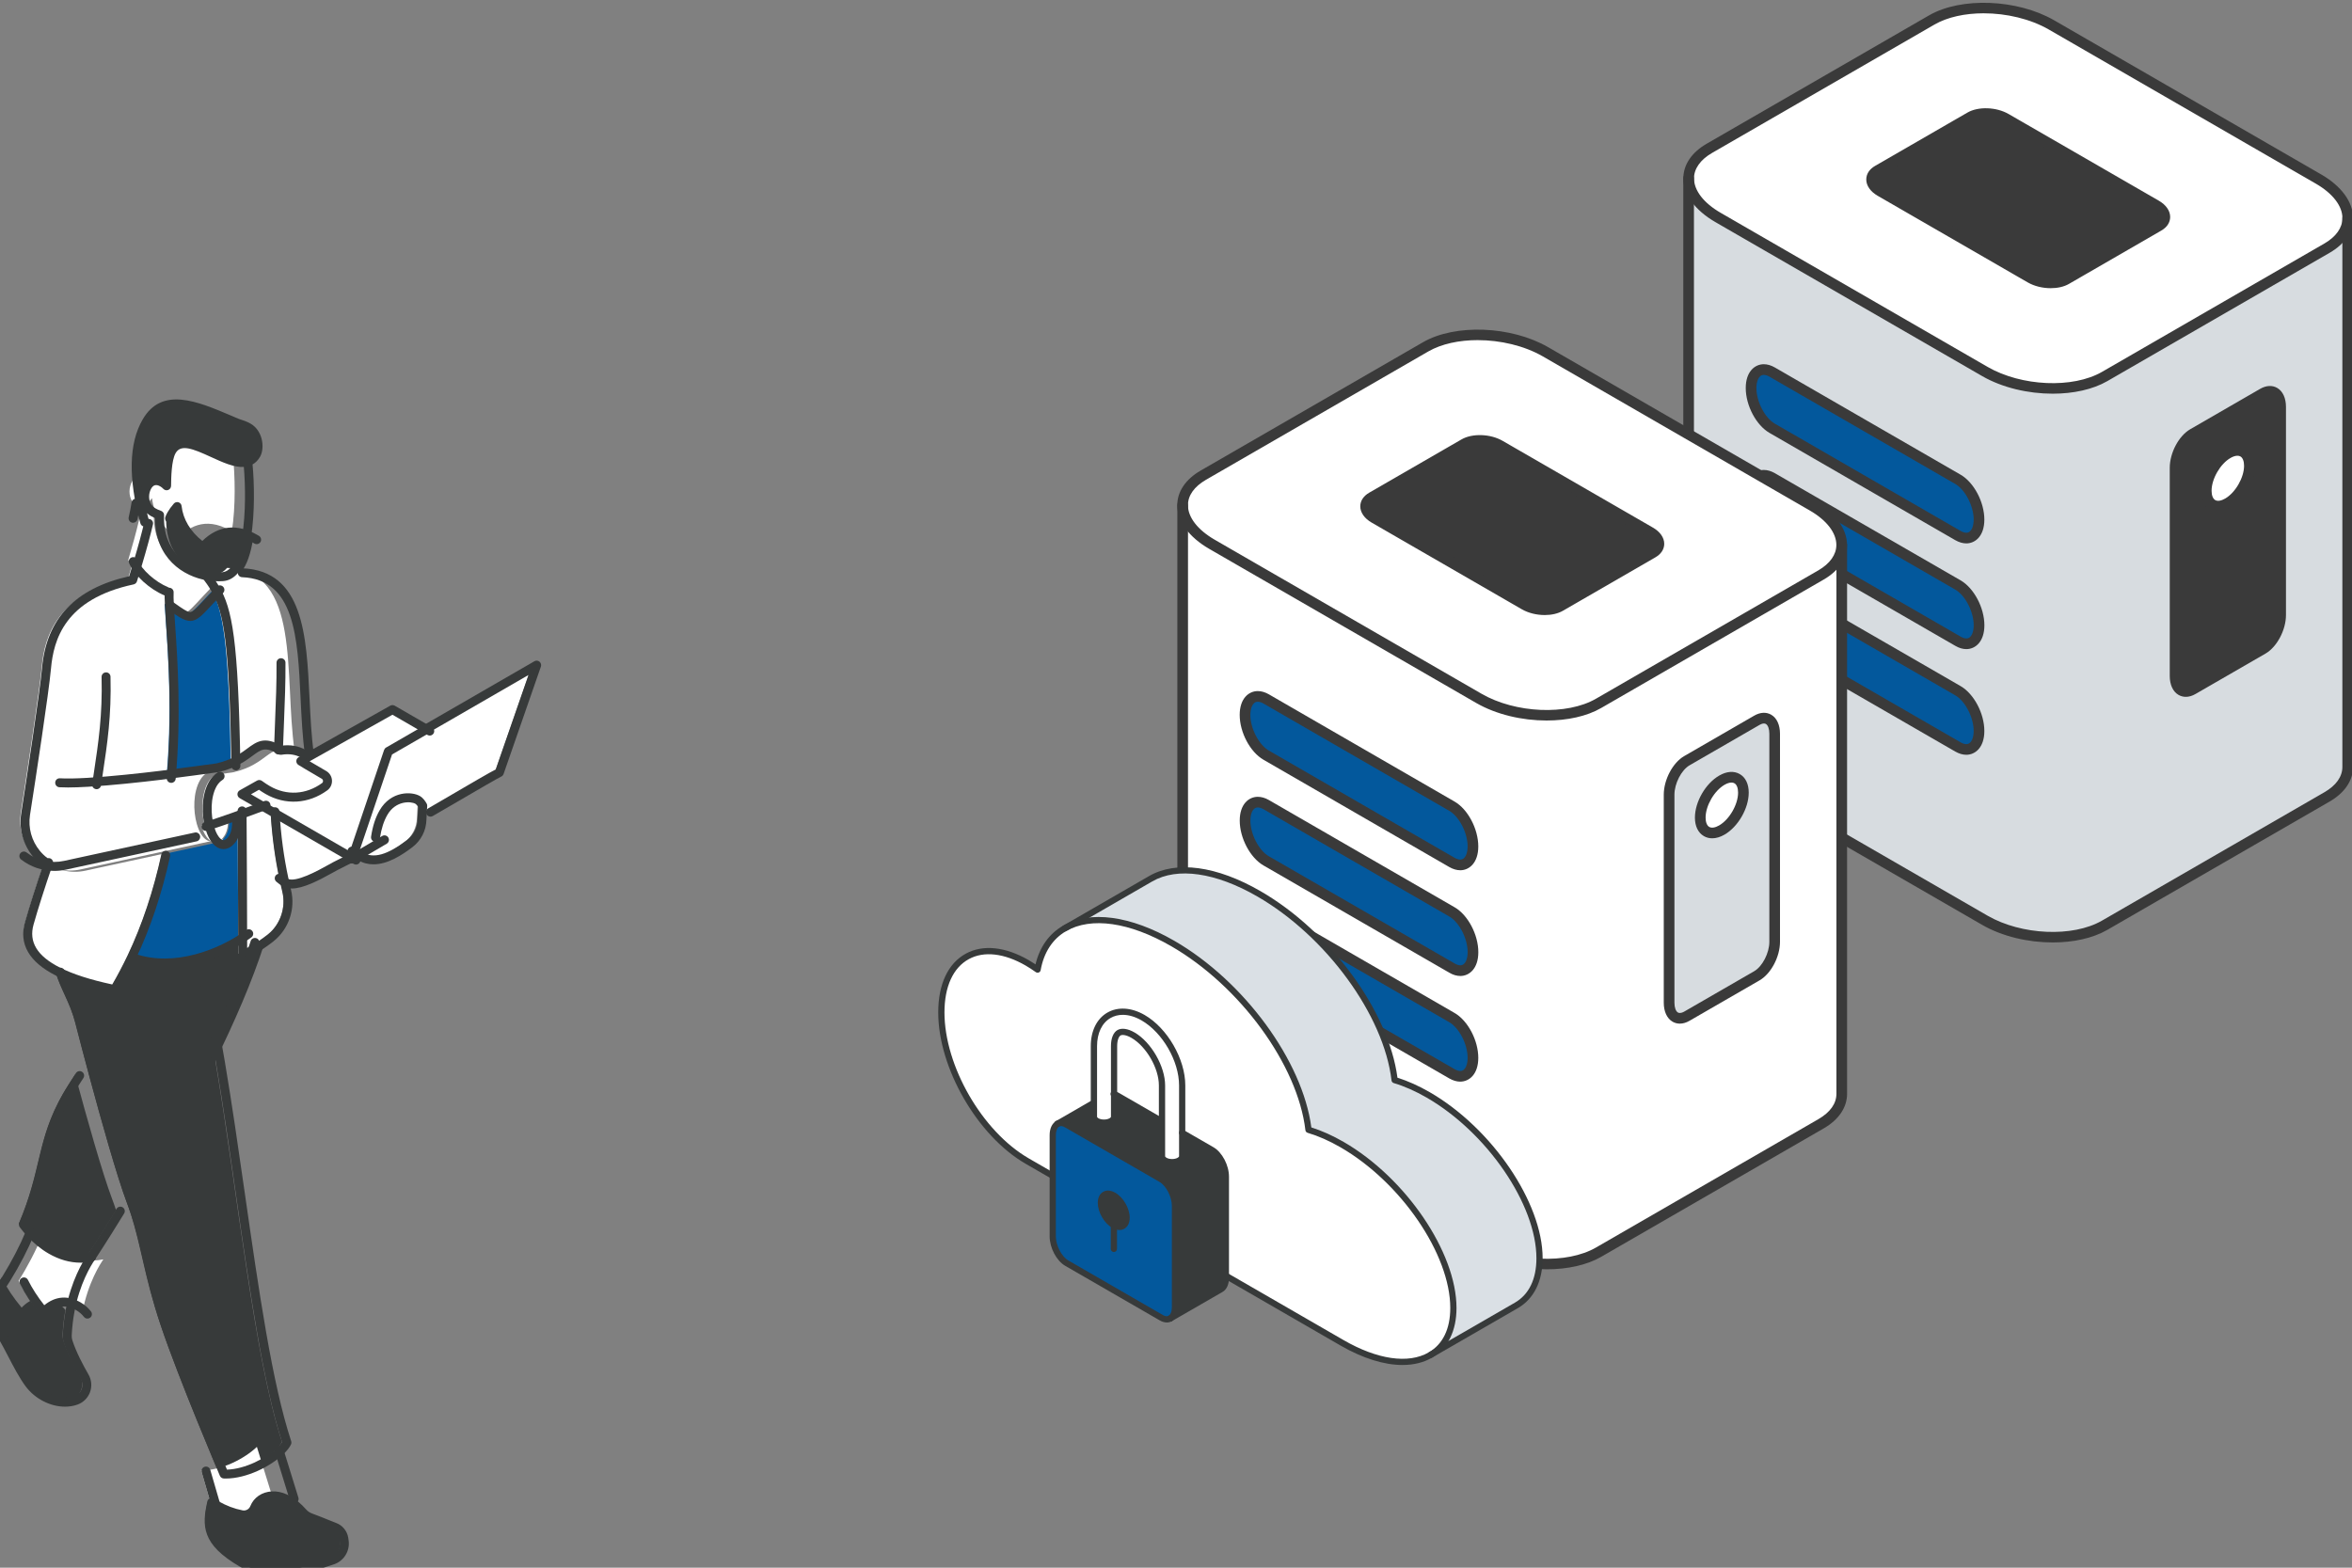 <?xml version="1.0" encoding="UTF-8" standalone="no"?>
<svg
   width="600"
   height="400"
   version="1.1"
   viewBox="0 0 158.75 105.83"
   id="svg108"
   xmlns="http://www.w3.org/2000/svg"
   xmlns:svg="http://www.w3.org/2000/svg">
  <rect x="0" y="0" width="158.75" height="105.83" fill="#808080" stroke="none"/>
  <defs
     id="defs108" />
  <g
     transform="matrix(.68 0 0 .68 553.64 6.046)"
     id="g33">
    <path
       d="m-617.74 63.681c0-1.542-0.935-3.334-2.092-4l-18.436-10.647c-0.296-0.169-0.575-0.25-0.833-0.25-0.741 0-1.263 0.688-1.263 1.834 0 1.542 0.938 3.334 2.095 4l18.436 10.643c0.296 0.169 0.575 0.251 0.829 0.251 0.744 0 1.263-0.684 1.263-1.831zm0-10.495c0-1.542-0.935-3.334-2.092-4l-18.436-10.643c-0.296-0.169-0.579-0.25-0.833-0.25-0.744 0-1.263 0.684-1.263 1.831 0 1.542 0.938 3.334 2.095 4l18.436 10.643c0.296 0.173 0.579 0.254 0.833 0.254 0.741 0 1.259-0.688 1.259-1.834zm0-10.495c0-1.542-0.935-3.33-2.092-3.997l-18.436-10.647c-0.296-0.169-0.575-0.25-0.833-0.25-0.741 0-1.263 0.688-1.263 1.834 0 1.542 0.938 3.33 2.095 3.997l18.436 10.647c0.296 0.169 0.575 0.25 0.829 0.25 0.744 0 1.263-0.688 1.263-1.834zm29.94 9.469v-20.655c0-1.302-0.79-1.898-1.767-1.337l-6.943 4.011c-0.977 0.564-1.767 2.074-1.767 3.376v20.655c0 1.298 0.79 1.898 1.767 1.333l6.943-4.008c0.977-0.564 1.767-2.078 1.767-3.376zm6.66-39.398v54.48c0 1.118-0.674 2.184-2.057 2.981l-22.07 12.742c-3.048 1.76-8.368 1.538-11.889-0.494l-26.494-15.297c-1.923-1.111-2.91-2.533-2.91-3.881v-54.479c0 1.351 0.988 2.769 2.91 3.881l26.494 15.296c3.521 2.032 8.841 2.254 11.889 0.494l22.07-12.742c1.379-0.797 2.057-1.866 2.057-2.981"
       fill="#d7dce0"
       id="path1" />
    <path
       d="m-599.91 13.537c0.91-0.526 0.797-1.443-0.254-2.05l-14.901-8.601c-1.051-0.61-2.642-0.674-3.553-0.148l-9.172 5.295c-0.91 0.526-0.797 1.446 0.254 2.053l14.898 8.601c1.051 0.607 2.642 0.674 3.556 0.148zm18.768-0.776c0 1.115-0.677 2.184-2.057 2.981l-22.07 12.742c-3.048 1.76-8.368 1.538-11.889-0.494l-26.494-15.296c-1.923-1.111-2.91-2.529-2.91-3.881 0-1.118 0.677-2.184 2.057-2.981l22.07-12.742c3.048-1.76 8.371-1.538 11.889 0.49l26.494 15.296c1.926 1.111 2.91 2.533 2.91 3.884"
       fill="#fff"
       id="path2" />
    <path
       d="m-593.04 41.06c1.182-0.681 2.141-2.342 2.141-3.711 0-1.365-0.96-1.919-2.141-1.235-1.182 0.681-2.141 2.342-2.141 3.711 0 1.365 0.96 1.919 2.141 1.235zm5.239-9.557v20.655c0 1.298-0.79 2.812-1.767 3.376l-6.943 4.008c-0.977 0.565-1.767-0.035-1.767-1.333v-20.655c0-1.302 0.79-2.812 1.767-3.376l6.943-4.011c0.977-0.561 1.767 0.035 1.767 1.337"
       fill="#3a3a3a"
       id="path3" />
    <path
       d="m-590.9 37.349c0 1.369-0.96 3.03-2.141 3.711-1.182 0.684-2.141 0.131-2.141-1.235 0-1.369 0.96-3.03 2.141-3.711 1.182-0.684 2.141-0.131 2.141 1.235"
       fill="#fff"
       id="path4" />
    <path
       d="m-600.16 11.487c1.051 0.607 1.164 1.524 0.254 2.05l-9.172 5.299c-0.914 0.526-2.505 0.459-3.556-0.148l-14.898-8.601c-1.051-0.607-1.164-1.528-0.254-2.053l9.172-5.295c0.91-0.526 2.501-0.462 3.553 0.148l14.901 8.601"
       fill="#3a3a3a"
       id="path5" />
    <g
       fill="#d32029"
       id="g8">
      <path
         d="m-619.83 38.693c1.157 0.667 2.092 2.455 2.092 3.997 0 1.147-0.519 1.834-1.263 1.834-0.254 0-0.533-0.081-0.829-0.25l-18.436-10.647c-1.157-0.667-2.095-2.455-2.095-3.997 0-1.147 0.522-1.834 1.263-1.834 0.258 0 0.536 0.081 0.833 0.25l18.436 10.647"
         id="path6"
         style="fill:#03589c;fill-opacity:1" />
      <path
         d="m-619.83 49.185c1.157 0.667 2.092 2.459 2.092 4 0 1.147-0.519 1.834-1.259 1.834-0.254 0-0.536-0.081-0.833-0.254l-18.436-10.643c-1.157-0.667-2.095-2.459-2.095-4 0-1.147 0.519-1.831 1.263-1.831 0.254 0 0.536 0.081 0.833 0.25l18.436 10.643"
         id="path7"
         style="fill:#03589c;fill-opacity:1" />
      <path
         d="m-619.83 59.68c1.157 0.667 2.092 2.459 2.092 4 0 1.147-0.519 1.831-1.263 1.831-0.254 0-0.533-0.081-0.829-0.251l-18.436-10.643c-1.157-0.667-2.095-2.459-2.095-4 0-1.147 0.522-1.834 1.263-1.834 0.258 0 0.536 0.081 0.833 0.25l18.436 10.647"
         id="path8"
         style="fill:#03589c;fill-opacity:1" />
    </g>
    <g
       fill="#3a3a3a"
       id="g16">
      <path
         d="m-617.27-7.574c-1.841 0-3.595 0.367-4.9 1.122l-22.07 12.742c-1.154 0.667-1.792 1.563-1.792 2.522 0 1.203 0.963 2.452 2.646 3.422l26.494 15.296c3.369 1.944 8.463 2.166 11.359 0.494l22.07-12.742c1.157-0.667 1.792-1.563 1.792-2.522 0-1.206-0.963-2.455-2.646-3.425l-26.494-15.296c-1.849-1.065-4.219-1.612-6.459-1.612zm6.844 37.765c-2.438 0-4.999-0.593-6.996-1.743l-26.494-15.296c-2.018-1.168-3.175-2.748-3.175-4.339 0-1.351 0.826-2.575 2.321-3.44l22.07-12.742c3.186-1.841 8.756-1.619 12.418 0.49l26.494 15.296c2.018 1.164 3.175 2.748 3.175 4.343 0 1.355-0.826 2.575-2.321 3.44l-22.07 12.742c-1.45 0.836-3.39 1.249-5.422 1.249"
         id="path9" />
      <path
         d="m-617.08 2.911c-0.483 0-0.938 0.092-1.274 0.286l-9.172 5.295c-0.131 0.074-0.349 0.233-0.349 0.434 0 0.169 0.159 0.445 0.603 0.702l14.898 8.601c0.889 0.515 2.275 0.582 3.027 0.148l9.172-5.299c0.131-0.074 0.349-0.233 0.349-0.43 0-0.173-0.159-0.445-0.603-0.702l-14.901-8.601c-0.494-0.286-1.143-0.434-1.75-0.434zm6.449 16.806c-0.79 0-1.616-0.194-2.272-0.572l-14.898-8.601c-0.72-0.416-1.132-1.005-1.132-1.619 0-0.543 0.31-1.023 0.878-1.351l9.172-5.295c1.076-0.621 2.868-0.554 4.082 0.148l14.901 8.601c0.72 0.416 1.132 1.005 1.132 1.616 0 0.543-0.31 1.023-0.878 1.351l-9.172 5.299c-0.494 0.286-1.139 0.423-1.813 0.423"
         id="path10" />
      <path
         d="m-610.43 84.671c-2.438 0-4.999-0.593-6.996-1.743l-26.494-15.297c-2.018-1.168-3.175-2.748-3.175-4.339v-54.479c0-0.293 0.236-0.529 0.529-0.529 0.293 0 0.529 0.236 0.529 0.529v54.479c0 1.203 0.963 2.452 2.646 3.422l26.494 15.297c3.369 1.944 8.463 2.166 11.359 0.494l22.07-12.742c1.171-0.674 1.792-1.549 1.792-2.522v-54.48c0-0.293 0.236-0.529 0.529-0.529 0.293 0 0.529 0.236 0.529 0.529v54.48c0 1.355-0.826 2.575-2.321 3.44l-22.07 12.742c-1.45 0.836-3.394 1.249-5.422 1.249"
         id="path11" />
      <path
         d="m-619.57 43.816c0.208 0.12 0.399 0.18 0.564 0.18 0.543 0 0.734-0.702 0.734-1.305 0-1.348-0.836-2.967-1.827-3.538l-18.436-10.647c-0.208-0.12-0.399-0.18-0.568-0.18-0.54 0-0.734 0.702-0.734 1.305 0 1.348 0.84 2.967 1.831 3.538zm0.564 1.238c-0.353 0-0.72-0.109-1.094-0.321l-18.436-10.647c-1.323-0.762-2.36-2.72-2.36-4.456 0-1.633 0.9-2.364 1.792-2.364 0.353 0 0.723 0.109 1.094 0.321l18.44 10.647c1.323 0.762 2.357 2.72 2.357 4.456 0 1.633-0.9 2.364-1.792 2.364"
         id="path12" />
      <path
         d="m-639.1 38.82c-0.54 0-0.734 0.702-0.734 1.302 0 1.348 0.84 2.97 1.831 3.542l18.44 10.647c0.201 0.116 0.399 0.18 0.564 0.18 0.54 0 0.73-0.702 0.73-1.305 0-1.347-0.836-2.97-1.827-3.542l-18.436-10.643c-0.205-0.116-0.402-0.18-0.568-0.18zm20.101 16.729c-0.36 0-0.727-0.109-1.097-0.325l-18.436-10.643c-1.323-0.762-2.36-2.72-2.36-4.459 0-1.63 0.9-2.36 1.792-2.36 0.353 0 0.723 0.109 1.094 0.321l18.44 10.643c1.323 0.762 2.357 2.72 2.357 4.459 0 1.633-0.9 2.364-1.789 2.364"
         id="path13" />
      <path
         d="m-619.57 64.802c0.208 0.12 0.399 0.18 0.564 0.18 0.543 0 0.734-0.702 0.734-1.302 0-1.348-0.836-2.97-1.827-3.542l-18.436-10.647c-0.208-0.12-0.399-0.18-0.568-0.18-0.54 0-0.734 0.702-0.734 1.305 0 1.348 0.84 2.97 1.831 3.542zm0.564 1.238c-0.353 0-0.72-0.109-1.094-0.321l-18.436-10.643c-1.323-0.762-2.36-2.72-2.36-4.459 0-1.633 0.9-2.364 1.792-2.364 0.356 0 0.723 0.109 1.094 0.321l18.44 10.647c1.323 0.762 2.357 2.72 2.357 4.459 0 1.63-0.9 2.36-1.792 2.36"
         id="path14" />
      <path
         d="m-589.57 55.535m0.702-25.051c-0.162 0-0.335 0.081-0.437 0.141l-6.943 4.011c-0.815 0.469-1.503 1.806-1.503 2.917v20.655c0 0.476 0.134 0.847 0.346 0.97 0.205 0.116 0.48-0.011 0.628-0.095l6.943-4.008c0.815-0.469 1.503-1.806 1.503-2.917v-20.655c0-0.476-0.131-0.847-0.346-0.97-0.06-0.035-0.123-0.049-0.191-0.049zm-8.347 29.803c-0.254 0-0.497-0.064-0.72-0.19-0.557-0.321-0.875-1.009-0.875-1.887v-20.655c0-1.492 0.893-3.175 2.032-3.835l6.943-4.011c0.596-0.342 1.196-0.374 1.686-0.092 0.557 0.321 0.875 1.009 0.875 1.887v20.655c0 1.492-0.893 3.175-2.032 3.835l-6.943 4.008c-0.328 0.191-0.656 0.286-0.967 0.286"
         id="path15" />
      <path
         d="m-592.09 36.351c-0.198 0-0.437 0.074-0.691 0.222-1.016 0.586-1.877 2.074-1.877 3.253 0 0.459 0.134 0.794 0.363 0.928 0.229 0.134 0.589 0.078 0.984-0.152 1.016-0.586 1.877-2.074 1.877-3.253 0-0.455-0.131-0.794-0.363-0.928-0.081-0.046-0.18-0.07-0.293-0.07zm-1.912 5.535c-0.296 0-0.572-0.071-0.822-0.215-0.575-0.332-0.893-0.988-0.893-1.845 0-1.559 1.058-3.394 2.406-4.17 0.741-0.43 1.468-0.483 2.043-0.152s0.893 0.988 0.893 1.845c0 1.559-1.058 3.394-2.406 4.17-0.42 0.243-0.836 0.367-1.221 0.367"
         id="path16" />
    </g>
    <path
       d="m-667.97 96.13c0-1.542-0.935-3.334-2.092-4l-18.436-10.647c-0.296-0.169-0.575-0.25-0.833-0.25-0.741 0-1.263 0.688-1.263 1.834 0 1.542 0.938 3.334 2.095 4l18.436 10.643c0.296 0.169 0.575 0.25 0.829 0.25 0.744 0 1.263-0.684 1.263-1.831zm0-10.495c0-1.542-0.935-3.334-2.092-4l-18.436-10.643c-0.296-0.169-0.579-0.25-0.833-0.25-0.744 0-1.263 0.684-1.263 1.831 0 1.542 0.938 3.334 2.095 4l18.436 10.643c0.296 0.173 0.579 0.254 0.833 0.254 0.741 0 1.259-0.688 1.259-1.834zm0-10.495c0-1.542-0.935-3.33-2.092-3.997l-18.436-10.647c-0.296-0.169-0.575-0.25-0.833-0.25-0.741 0-1.263 0.688-1.263 1.834 0 1.542 0.938 3.33 2.095 3.997l18.436 10.647c0.296 0.169 0.575 0.25 0.829 0.25 0.744 0 1.263-0.688 1.263-1.834zm29.94 9.469v-20.655c0-1.302-0.79-1.898-1.767-1.337l-6.943 4.011c-0.977 0.564-1.767 2.074-1.767 3.376v20.655c0 1.298 0.79 1.898 1.767 1.333l6.946-4.008c0.977-0.564 1.764-2.078 1.764-3.376zm6.66-39.398v54.479c0 1.118-0.674 2.184-2.057 2.981l-22.07 12.742c-3.048 1.757-8.368 1.538-11.889-0.494l-26.494-15.3c-1.923-1.108-2.91-2.529-2.91-3.881v-54.476c0 1.351 0.988 2.769 2.91 3.881l26.494 15.296c3.521 2.032 8.841 2.254 11.889 0.494l22.07-12.746c1.379-0.794 2.057-1.863 2.057-2.977"
       fill="#fff"
       id="path17" />
    <path
       d="m-650.13 45.986c0.91-0.526 0.794-1.443-0.258-2.05l-14.901-8.601c-1.051-0.61-2.642-0.674-3.553-0.148l-9.172 5.295c-0.91 0.526-0.797 1.443 0.254 2.053l14.898 8.601c1.051 0.607 2.642 0.674 3.556 0.148zm18.764-0.776c0 1.115-0.677 2.184-2.057 2.977l-22.07 12.746c-3.048 1.76-8.368 1.538-11.889-0.494l-26.494-15.296c-1.923-1.111-2.91-2.529-2.91-3.881 0-1.118 0.677-2.184 2.057-2.981l22.07-12.746c3.048-1.757 8.371-1.535 11.889 0.494l26.494 15.293c1.926 1.115 2.91 2.537 2.91 3.888"
       fill="#fff"
       id="path18" />
    <path
       d="m-643.27 73.51c1.182-0.681 2.141-2.342 2.141-3.715 0-1.362-0.96-1.916-2.141-1.235-1.182 0.684-2.141 2.346-2.141 3.715 0 1.365 0.96 1.919 2.141 1.235zm5.239-9.557v20.655c0 1.298-0.787 2.812-1.764 3.376l-6.946 4.008c-0.977 0.564-1.767-0.035-1.767-1.333v-20.655c0-1.302 0.79-2.812 1.767-3.376l6.943-4.011c0.977-0.561 1.767 0.035 1.767 1.337"
       fill="#d7dce0"
       id="path19" />
    <path
       d="m-641.13 69.795c0 1.372-0.96 3.034-2.141 3.715-1.182 0.684-2.141 0.131-2.141-1.235 0-1.369 0.96-3.03 2.141-3.715 1.182-0.681 2.141-0.127 2.141 1.235"
       fill="#fff"
       id="path20" />
    <path
       d="m-650.39 43.937c1.051 0.607 1.168 1.524 0.258 2.05l-9.176 5.299c-0.914 0.526-2.505 0.459-3.556-0.148l-14.898-8.601c-1.051-0.61-1.164-1.528-0.254-2.053l9.172-5.295c0.91-0.526 2.501-0.462 3.553 0.148l14.901 8.601"
       fill="#3a3a3a"
       id="path21" />
    <g
       fill="#d32029"
       id="g24">
      <path
         d="m-670.06 71.143c1.157 0.667 2.092 2.455 2.092 3.997 0 1.147-0.519 1.834-1.263 1.834-0.254 0-0.533-0.081-0.829-0.25l-18.436-10.647c-1.157-0.667-2.095-2.455-2.095-3.997 0-1.147 0.522-1.834 1.263-1.834 0.258 0 0.536 0.081 0.833 0.25l18.436 10.647"
         id="path22"
         style="fill:#03589c;fill-opacity:1" />
      <path
         d="m-670.06 81.634c1.157 0.667 2.092 2.459 2.092 4 0 1.147-0.519 1.834-1.259 1.834-0.254 0-0.536-0.081-0.833-0.254l-18.436-10.643c-1.157-0.667-2.095-2.459-2.095-4 0-1.147 0.519-1.831 1.263-1.831 0.254 0 0.536 0.081 0.833 0.25l18.436 10.643"
         id="path23"
         style="fill:#03589c;fill-opacity:1" />
      <path
         d="m-670.06 92.13c1.157 0.667 2.092 2.459 2.092 4 0 1.147-0.519 1.831-1.263 1.831-0.254 0-0.533-0.081-0.829-0.25l-18.436-10.643c-1.157-0.667-2.095-2.459-2.095-4 0-1.147 0.522-1.834 1.263-1.834 0.258 0 0.536 0.081 0.833 0.25l18.436 10.647"
         id="path24"
         style="fill:#03589c;fill-opacity:1" />
    </g>
    <g
       fill="#3a3a3a"
       id="g32">
      <path
         d="m-667.5 24.873c-1.841 0-3.591 0.37-4.9 1.122l-22.07 12.742c-1.171 0.681-1.792 1.552-1.792 2.526 0 1.203 0.967 2.448 2.649 3.422l26.49 15.296c3.369 1.944 8.467 2.163 11.359 0.494l22.07-12.742c1.157-0.67 1.792-1.566 1.792-2.522 0-1.21-0.963-2.459-2.646-3.429l-26.494-15.296c-1.849-1.065-4.219-1.612-6.459-1.612zm6.844 37.765c-2.434 0-4.999-0.589-6.996-1.743l-26.494-15.296c-2.018-1.164-3.175-2.745-3.175-4.336 0-1.355 0.826-2.575 2.321-3.44l22.07-12.742c3.189-1.841 8.759-1.623 12.418 0.49l26.494 15.296c2.018 1.164 3.175 2.745 3.175 4.343 0 1.351-0.822 2.572-2.321 3.436l-22.07 12.742c-1.446 0.84-3.39 1.249-5.422 1.249"
         id="path25" />
      <path
         d="m-650.13 45.986m-17.17-10.629c-0.483 0-0.942 0.095-1.277 0.286l-9.172 5.295c-0.131 0.078-0.349 0.233-0.349 0.437 0 0.169 0.159 0.445 0.603 0.702l14.898 8.601c0.889 0.512 2.275 0.579 3.03 0.148l9.169-5.299c0.131-0.078 0.353-0.233 0.353-0.434 0-0.169-0.159-0.445-0.607-0.702l-14.901-8.601c-0.494-0.286-1.139-0.434-1.746-0.434zm6.449 16.81c-0.79 0-1.616-0.194-2.275-0.575l-14.898-8.601c-0.72-0.413-1.132-1.005-1.132-1.616 0-0.543 0.314-1.023 0.878-1.351l9.172-5.295c1.076-0.621 2.872-0.557 4.085 0.148l14.898 8.601c0.723 0.413 1.136 1.002 1.136 1.616 0 0.543-0.314 1.023-0.882 1.348l-9.172 5.299c-0.494 0.286-1.139 0.427-1.81 0.427"
         id="path26" />
      <path
         d="m-660.65 117.12c-2.434 0-4.999-0.589-6.996-1.743l-26.494-15.296c-2.018-1.164-3.175-2.745-3.175-4.339v-54.476c0-0.293 0.24-0.529 0.529-0.529 0.293 0 0.529 0.236 0.529 0.529v54.476c0 1.206 0.967 2.452 2.646 3.425l26.494 15.296c3.369 1.944 8.467 2.166 11.359 0.494l22.07-12.742c1.175-0.677 1.792-1.549 1.792-2.522v-54.479c0-0.293 0.24-0.529 0.529-0.529 0.293 0 0.529 0.236 0.529 0.529v54.479c0 1.355-0.822 2.575-2.321 3.44l-22.07 12.739c-1.446 0.84-3.39 1.249-5.422 1.249"
         id="path27" />
      <path
         d="m-669.8 76.265c0.208 0.116 0.399 0.18 0.564 0.18 0.543 0 0.734-0.706 0.734-1.305 0-1.348-0.836-2.97-1.827-3.538l-18.436-10.65c-0.205-0.116-0.399-0.176-0.568-0.176-0.54 0-0.734 0.702-0.734 1.305 0 1.344 0.84 2.967 1.831 3.538zm0.564 1.238c-0.349 0-0.72-0.109-1.09-0.321l-18.44-10.65c-1.323-0.762-2.36-2.716-2.36-4.452 0-1.633 0.903-2.364 1.792-2.364 0.356 0 0.727 0.106 1.097 0.318l18.436 10.65c1.323 0.758 2.357 2.716 2.357 4.456 0 1.63-0.9 2.364-1.792 2.364"
         id="path28" />
      <path
         d="m-689.33 71.27c-0.54 0-0.734 0.699-0.734 1.302 0 1.348 0.84 2.97 1.831 3.542l18.44 10.643c0.205 0.12 0.399 0.183 0.564 0.183 0.54 0 0.73-0.706 0.73-1.305 0-1.351-0.836-2.974-1.827-3.542l-18.436-10.647c-0.205-0.116-0.399-0.176-0.568-0.176zm20.101 16.729c-0.356 0-0.727-0.109-1.097-0.328l-18.436-10.643c-1.323-0.762-2.36-2.72-2.36-4.456 0-1.633 0.903-2.36 1.792-2.36 0.356 0 0.727 0.106 1.097 0.318l18.436 10.647c1.323 0.758 2.357 2.72 2.357 4.459 0 1.63-0.896 2.364-1.789 2.364"
         id="path29" />
      <path
         d="m-669.8 97.248c0.208 0.12 0.399 0.183 0.564 0.183 0.543 0 0.734-0.702 0.734-1.302 0-1.351-0.836-2.974-1.827-3.542l-18.436-10.65c-0.208-0.116-0.399-0.176-0.568-0.176-0.54 0-0.734 0.702-0.734 1.305 0 1.348 0.84 2.97 1.831 3.542zm0.564 1.242c-0.353 0-0.72-0.109-1.09-0.321l-18.44-10.647c-1.323-0.762-2.36-2.72-2.36-4.456 0-1.633 0.903-2.364 1.792-2.364 0.356 0 0.723 0.106 1.097 0.318l18.436 10.65c1.323 0.758 2.357 2.72 2.357 4.459 0 1.63-0.9 2.36-1.792 2.36"
         id="path30" />
      <path
         d="m-639.79 87.984m0.699-25.051c-0.162 0-0.332 0.081-0.437 0.141l-6.943 4.008c-0.815 0.473-1.503 1.81-1.503 2.921v20.655c0 0.473 0.134 0.843 0.346 0.967 0.205 0.116 0.483-7e-3 0.628-0.092l6.943-4.008c0.815-0.473 1.503-1.81 1.503-2.917v-20.655c0-0.476-0.131-0.85-0.346-0.974-0.056-0.032-0.123-0.046-0.191-0.046zm-8.347 29.799c-0.254 0-0.497-0.064-0.72-0.191-0.554-0.321-0.875-1.009-0.875-1.884v-20.655c0-1.492 0.893-3.179 2.032-3.835l6.943-4.011c0.6-0.346 1.199-0.377 1.69-0.092 0.554 0.321 0.871 1.009 0.871 1.887v20.655c0 1.489-0.893 3.175-2.032 3.831l-6.943 4.008c-0.328 0.191-0.656 0.286-0.967 0.286"
         id="path31" />
      <path
         d="m-642.31 68.797c-0.201 0-0.441 0.078-0.691 0.222-1.02 0.589-1.88 2.078-1.88 3.256 0 0.455 0.134 0.794 0.363 0.928 0.233 0.131 0.589 0.078 0.984-0.152 1.02-0.589 1.877-2.078 1.877-3.253 0-0.459-0.131-0.797-0.36-0.928-0.085-0.049-0.183-0.074-0.293-0.074zm-1.916 5.535c-0.293 0-0.572-0.071-0.822-0.215-0.575-0.332-0.893-0.984-0.893-1.841 0-1.563 1.058-3.394 2.409-4.17 0.737-0.43 1.464-0.483 2.039-0.152 0.579 0.332 0.893 0.984 0.893 1.845 0 1.559-1.055 3.39-2.406 4.17-0.42 0.243-0.836 0.363-1.221 0.363"
         id="path32" />
    </g>
  </g>
  <g
     transform="matrix(-.151 0 0 .151 418.49 -156.7)"
     id="g93">
    <g
       transform="matrix(.164 0 0 -.164 8.788 2067.4)"
       fill="#969a9e"
       id="g36">
      <path
         d="m16282 3948 17.9 10.31-17.9 10.31-17.8-10.31 17.8-10.31"
         id="path33" />
      <path
         d="m16264 3896.7 17.8-10.31 17.9 10.31-17.9 10.31-17.8-10.31"
         id="path34" />
      <path
         d="m16282 3824.7 17.9 10.31-17.9 10.3-17.8-10.3 17.8-10.31"
         id="path35" />
      <path
         d="m16300 3773.3-17.9 10.31-17.8-10.31 17.8-10.31 17.9 10.31"
         id="path36" />
    </g>
    <g
       transform="matrix(.164 0 0 -.164 8.788 2067.4)"
       id="g37">
      <path
         d="m16288 3723.2-17.9-10.31 5.3-3.01c8.3 1.55 16.5 3.66 24.5 6.5l-11.9 6.82"
         fill="#969a9e"
         id="path37" />
    </g>
    <g
       transform="matrix(.164 0 0 -.164 8.788 2067.4)"
       id="g38">
      <path
         d="m16300 3909.7c0-46.52-37.7-84.2-84.1-84.2-46.5 0-84.2 37.68-84.2 84.2 0 46.44 37.7 84.12 84.2 84.12 46.4 0 84.1-37.68 84.1-84.12"
         fill="#fff"
         id="path38" />
    </g>
    <g
       transform="matrix(.15 0 0 -.15 171.36 2102.6)"
       id="g39">
      <path
         d="m16090 4689.8c-0.2 4.02-0.4 8.12-0.8 12.13 4 6.51 8.2 13.11 14.8 17.21l0.6 0.27c20.1 11.59 73.1 11.59 101.7-37.9 13.1-22.65 19.8-47.79 23.9-73.74l70.1-41.19c-8.2-4.91-16.4-10.79-24.9-15.61-46.1-26.57-98.6 1.16-146.9 37.9-22.7 17.12-36.3 43.69-36.9 72.04-0.3 9.64-0.9 19.27-1.6 28.89"
         fill="#fff"
         id="path39" />
    </g>
    <g
       transform="matrix(.156 0 0 -.156 171.36 2102.6)"
       id="g40">
      <path
         d="m16003 5303.1c-11.5 72.22-9 161.4-3.4 214.59 61.7-20.43 179.9 98.08 218.5 31.27 13.3-23.15 14.5-69.88 14.9-100.53 3.3 3.58 7.1 6.72 11.3 9.17l0.2 0.09c20 11.62 35.4 3.93 43.9-10.83 9.7-16.68 11.4-41.29-0.9-59.48-4-5.84-9.4-11-16.4-15.11-5.5-3.14-11.5-5.76-17.5-7.86-1.7 4.19-3.5 7.95-5.4 11.18-4.6 8.22-10.3 15.72-16.5 22.88-5-47.51-34.8-88.91-73.7-115.9-26.3 28.47-75.4 66.29-151.4 22.63-1.2-0.7-2.4-1.39-3.6-2.1"
         fill="#fff"
         id="path40" />
    </g>
    <g
       transform="matrix(.156 0 0 -.156 171.36 2102.6)"
       id="g41">
      <path
         d="m15959 5503.5c-9.5 3.13-17.7 9.58-23.9 20.56-10.3 17.68-7.4 60.19 22.4 77.36 9.6 5.58 21 9.23 31.9 12.8 104.6 43.73 206.8 96 260.1 3.58 50.8-87.81 24.6-215.96 5-287.57-3.8 16.38-6.6 31.1-8.4 43.29 12.3 18.12 10.6 42.69 1 59.33-8.5 14.72-23.9 22.39-43.8 10.8l-0.2-0.09c-4.2-2.44-8-5.58-11.3-9.15-0.4 30.58-1.5 77.19-14.9 100.28-38.5 66.63-156.4-51.57-217.9-31.19"
         fill="#373a3a"
         id="path41" />
    </g>
    <g
       transform="matrix(.15 0 0 -.15 171.36 2102.6)"
       id="g42">
      <path
         d="m15747 5120.7 333.1-192.36 111.8-64.45 108.3-320.64-96.8 56.88c-4.1 25.9-10.7 51.01-23.8 73.62-28.6 49.4-81.5 49.4-101.6 37.83l-0.5-0.27c-6.7-4.09-10.9-10.68-14.8-17.18 0.4-4 0.6-8.1 0.8-12.11-103.8 60.72-202.8 118.22-205.3 118.22l-111.2 320.46"
         fill="#fff"
         id="path42" />
    </g>
    <g
       transform="matrix(.16 0 0 -.16 171.36 2102.6)"
       id="g43">
      <path
         d="m16288 3022.4c11.8-16.02 11.2-38.04-1.3-53.47-38.4-47.14-68.8-128.73-104.5-177.12-29.1-39.21-85.2-63.57-131-47.13-12.8 4.59-22.9 14.6-27.5 27.28-4.7 12.76-3.5 26.94 3.2 38.62 17.2 29.79 35.9 66.24 46.2 98.19 1.9 6.01 2.8 12.44 2.5 18.69-1.2 24.28-4 46.8-7.9 67.41h0.1c6.6 8.43 14.8 15.85 25.2 21.86 38.6 22.27 70.6 11.93 97.2-15.1 22.4 26.78 40.8 53.89 55.7 83.67 14.8-24.02 29.2-45.3 42.1-62.9"
         fill="#373a3a"
         id="path43" />
    </g>
    <g
       transform="matrix(.159 0 0 -.159 171.36 2102.6)"
       id="g44">
      <path
         d="m16234 3223.8c19.2-46.2 43.1-90.56 66.5-128.23-15-29.88-33.4-57.09-55.9-83.95-26.6 27.12-58.8 37.49-97.5 15.15-10.4-6.03-18.7-13.48-25.3-21.93h-0.1c-16.3 87.21-52.2 140.87-59.5 151.25 40.8-8.37 79.5 0.75 114 20.67 21.1 12.05 40.5 28.29 57.8 47.04"
         fill="#fff"
         id="path44" />
    </g>
    <g
       transform="matrix(.159 0 0 -.159 171.36 2102.6)"
       id="g45">
      <path
         d="m16282 4104.2c17.6-61.81-19.3-104.95-80.2-135.77-44.4-22.53-101.6-38.52-159.5-50.58-17.6 29.56-33.5 59.71-48 90.2-44.5 93.97-75.3 191.54-96.1 287.53l214.3-46.49c40.9-8.88 82.7 1.18 115.1 25.88 18.6-54.27 39.2-116.92 54.4-170.77"
         fill="#fff"
         id="path45" />
    </g>
    <g
       transform="matrix(.159 0 0 -.159 171.36 2102.6)"
       id="g46">
      <path
         d="m15880 4510.9c-19.4 216.43 0.6 402.01 5.2 487.43 0.8 15.59 1.1 27.83 0.6 36.34 39.2 16.33 78.3 51.97 92.7 83.52 4.9-16.33 9.8-32.48 14.6-47.87 197.6-42.24 234.7-161.6 242.4-248.44 5.9-64.87 41.4-298.15 59-411.06 6-39.48-5-79.63-30.5-110.56-6.8-8.21-14.2-15.42-22.4-21.71v-0.09c-32.4-24.72-74.3-34.78-115.2-25.89l-366.5 79.46c3.8-0.09 7.7 0.84 11.5 3.01 12.3 6.96 21.9 24.06 28.1 45.44 10.8 37.97 10.2 89.44-8.9 122.8-5.8 9.89-12.5 16.76-20.4 21.71 28.8-3.94 67.5-8.97 109.8-14.09"
         fill="#fff"
         id="path46" />
    </g>
    <g
       transform="matrix(.159 0 0 -.159 171.36 2102.6)"
       id="g47">
      <path
         d="m16300 3256.5c-6.2-8.14-12.7-15.95-19.6-23.42-17.3-18.8-36.7-35.09-57.9-47.18-34.6-19.97-73.4-29.12-114.3-20.73-0.9 1.26-1.4 1.85-1.4 1.85s-32.3 48.68-80.4 127.17c3.6 11 7.5 22.08 11.7 33.16 26.4 69.76 69.7 222.45 103.6 348.54 11.8-18.47 24.1-37.02 33.6-53.56 75.3-130.28 58.9-211.37 124.7-365.83"
         fill="#373a3a"
         id="path47" />
    </g>
    <g
       transform="matrix(.158 0 0 -.158 171.36 2102.6)"
       id="g48">
      <path
         d="m15847 3737.9c-54.2 110.29-103.8 223.96-137.4 328.36l0.1 0.08c16.4-11.29 34.7-21.66 54.4-30.59v64.8c87.5-63.78 217.1-106.76 327.4-68.25 14.6-30.67 30.6-61 48.3-90.75 58.2 12.13 115.7 28.23 160.4 50.89-15-49.79-41-85.35-56.2-145.26-9.2-36.06-24.2-93.27-41.5-157.4-34-126.56-77.4-279.83-103.9-349.84-4.2-11.13-8.1-22.25-11.7-33.29-30-92.52-39.2-180.9-84.8-315.8-50.8-150.91-165.3-419.95-165.3-419.95-0.9 0-1.7-0.09-2.5-0.09-57.8-0.92-124.1 34.13-157.3 65.89-8.7 8.26-15.2 16.35-18.4 23.26 79.2 240.9 124.7 700.53 188.4 1077.9"
         fill="#373a3a"
         id="path48" />
    </g>
    <g
       transform="matrix(.156 0 0 -.156 171.36 2102.6)"
       id="g49">
      <path
         d="m16202 4377.6c21.3-97.82 52.6-197.25 98-293.02-111.7-39.01-243 4.52-331.7 69.14 0.3 134.26 0.9 248.97 1.8 347.38 12.4-4.52 25.6-9.22 39.5-14.17 0.8-19.37 0.8-38.66 10.3-55.05 6.5-11.1 16.4-20.31 27.4-20.74l154.7-33.54"
         fill="#d32029"
         id="path49"
         style="fill:#03589c;fill-opacity:1" />
    </g>
    <g
       transform="matrix(.156 0 0 -.156 171.36 2102.6)"
       id="g50">
      <path
         d="m16269 5335.1c7.8-33.75 19.2-74.37 30.8-113.78-14.7-32.18-54.6-68.54-94.6-85.2 0.5-8.69 0.2-21.17-0.6-37.08-15.7-11.11-26.8-19.15-34-23.34-36.9-21.46-38.1-6.67-109.6 67.49 7.6 12.99 16.1 24.84 25.6 37.41 73.5 11.58 143.8 67.83 139.7 174.82 0.2 0.09 0.4 0.09 0.6 0.17 5.9 2.1 11.9 4.72 17.4 7.85 7 4.1 12.4 9.25 16.3 15.08 1.8-12.2 4.7-26.93 8.4-43.33v-0.09"
         fill="#fff"
         id="path50" />
    </g>
    <g
       transform="matrix(.155 0 0 -.155 171.36 2102.6)"
       id="g51">
      <path
         d="m16296 5378.5c-0.2-0.09-0.4-0.09-0.6-0.18 4.1-107.45-66.5-163.93-140.3-175.57-13.7-2.1-27.5-2.71-41-1.85-13.4 0.89-24.7 7.54-34 18.49-17.7 20.57-28.8 56.3-35.4 97.64l3.6 2.1c76.2 43.77 125.4 5.86 151.8-22.69 39 27.06 68.8 68.57 73.9 116.2 6.2-7.18 11.9-14.69 16.6-22.94 1.9-3.23 3.7-7 5.4-11.2"
         fill="#373a3a"
         id="path51" />
    </g>
    <g
       transform="matrix(.155 0 0 -.155 171.36 2102.6)"
       id="g52">
      <path
         d="m16300 5129c-4.7-87.64-25.3-278.08-5.3-500.17-43.5 5.25-164.1 21.77-165 21.94-13 2.92-24.3 6.62-34.4 10.58 5.8 350.67 21.1 445.46 60.2 512.05 71.9-74.59 73.1-89.47 110.3-67.88 7.2 4.22 18.4 12.3 34.2 23.48"
         fill="#d32029"
         id="path52"
         style="fill:#03589c;fill-opacity:1" />
    </g>
    <g
       transform="matrix(.154 0 0 -.154 171.36 2102.6)"
       id="g53">
      <path
         d="m16280 4642.9c19.7-34.39 20.3-87.46 9.2-126.61-27.4 8.99-106.4 36.56-119 41.14-21.7 7.95-40.6 14.95-55.4 20.66l40.7 23.5-50.2 28.26c-8-5.79-16.2-11.23-24.7-16.16-61.3-35.43-123-20.74-164.8 9.68-5.5 4.06-8.6 10.54-8.3 17.37s3.9 13.14 9.8 16.59c22.5 13.66 45.4 26.36 67.7 40.19l-27.4 15.38c10.1 5.71 20.2 9.08 29.9 10.63 12.7 2.16 25.1 1.56 36.5-0.43 0.4 0.17 0.8 0.43 1.2 0.69 68 40.1 71.4-10.45 146.7-40.36 10.1-3.97 21.5-7.69 34.5-10.63 0.9-0.17 20.9-3.19 52.5-7.52 8.2-5.09 15.1-12.18 21.1-22.38"
         fill="#fff"
         id="path53" />
    </g>
    <g
       transform="matrix(.154 0 0 -.154 171.36 2102.6)"
       id="g54">
      <path
         d="m16259 4469.4c-11.2 0.35-21.2 9.77-27.8 21.02-9.6 16.6-9.6 36.14-10.4 55.77 24.9-8.65 51.7-17.81 79-26.81-6.4-22.05-16.3-39.69-29-46.87-4-2.24-7.9-3.28-11.8-3.11"
         fill="#fff"
         id="path54" />
    </g>
    <g
       transform="matrix(.154 0 0 -.154 171.36 2102.6)"
       id="g55">
      <path
         d="m16300 2646.4-27.8-96.11c-2.3-1.3-4.4-2.6-6.6-3.81-23.5-13.45-46.9-22.56-74.1-27.93-15.4-2.96-30.6 5.37-36.6 19.86-1.1 2.69-2.4 5.29-3.8 7.72-9.9 17.17-30.8 29.14-56.6 27.23l43.6 140.87c34.1-32.7 102.5-69.83 161.9-67.83"
         fill="#fff"
         id="path55" />
    </g>
    <g
       transform="matrix(.154 0 0 -.154 171.36 2102.6)"
       id="g56">
      <path
         d="m16259 5247.4c13.6-0.87 27.5-0.25 41.4 1.87-9.6-12.73-18.3-24.75-26-37.91-39.4-67.08-54.8-162.56-60.6-515.81-75.5 29.98-78.9 80.67-147.1 40.46-0.4-0.26-0.8-0.51-1.2-0.69-11.4 1.99-23.8 2.6-36.6 0.43 31.4 219.73-21.2 521.64 195.8 530.3 9.4-11.05 20.8-17.75 34.3-18.65"
         fill="#fff"
         id="path56" />
    </g>
    <g
       transform="matrix(.154 0 0 -.154 171.36 2102.6)"
       id="g57">
      <path
         d="m16281 2554.9c14.2-63.94 19.1-113.56-88.9-175.84-71.7-41.39-167.1-24.81-262.5 8.41-22.3 7.72-36.3 30.01-33.5 53.44 0.4 3.12 0.8 6.24 1.3 9.45 2.4 14.84 12.7 27.33 26.8 32.54 18.3 6.94 37.4 15.52 70.1 27.58 8.7 3.21 16.5 8.5 22.5 15.44 11.4 12.84 24.9 25.51 42 35.4 13.2 7.63 26.1 11.45 37.9 12.4 25.7 1.91 46.6-10.06 56.5-27.24 1.4-2.42 2.7-5.03 3.8-7.72 6-14.48 21.2-22.81 36.7-19.86 27.2 5.38 50.5 14.48 74 27.93 2.3 1.21 4.4 2.51 6.6 3.82 2.2 1.39 4.5 2.77 6.7 4.25"
         fill="#373a3a"
         id="path57" />
    </g>
    <g
       transform="matrix(.153 0 0 -.153 171.36 2102.6)"
       id="g58">
      <path
         d="m16300 4594.1c-1-100.45-1.8-398.73-1.8-421.55-20.3 9.23-39.2 19.94-56.2 31.62-9.1 6.01-17.7 12.37-25.7 18.81-40.8 32.59-59 85.99-46.8 136.69 2.8 11.24 5.3 22.39 7.7 33.45 14.8 69.61 22.8 135.47 26.5 198.54l40.5 23.26c14.9-5.75 33.9-12.81 55.8-20.82"
         fill="#fff"
         id="path58" />
    </g>
    <g
       transform="matrix(.153 0 0 -.153 171.36 2102.6)"
       id="g59">
      <path
         d="m16300 4642.8-333.6-192.61-0.1 0.09-106.1 314.07-109.4 63.13 109 62.96 268.1-150.85c-22.4-13.95-45.6-26.77-68.3-40.54-5.9-3.49-9.6-9.86-9.8-16.75-0.4-6.89 2.7-13.43 8.3-17.52 42.2-30.7 104.4-45.52 166.3-9.77 8.5 4.97 16.8 10.47 24.9 16.31l50.7-28.52"
         fill="#fff"
         id="path59" />
    </g>
    <g
       transform="matrix(.152 0 0 -.152 171.36 2102.6)"
       id="g60">
      <path
         d="m16059 4479.7 240.9 139.17c-3.8-63.45-11.8-129.7-26.7-199.72-6.2-5.26-12-9.64-16.7-12.27-34.9-20.15-116 30.85-148.4 48.03-16.2 8.58-32.9 16.29-49.1 24.79"
         fill="#fff"
         id="path60" />
    </g>
    <g
       transform="matrix(.15 0 0 -.15 171.36 2102.6)"
       id="g61">
      <path
         d="m16285 4525.7c-2.5 0-5.2 0.8-7.4 2.31l-96.1 56.39c-6.3 3.73-8.4 11.91-4.7 18.32 3.7 6.31 11.9 8.45 18.2 4.71l96.7-56.74c0.8-0.54 1.5-1.07 2.2-1.69 5.5-4.89 5.9-13.43 1-18.86-2.7-2.93-6.2-4.44-9.9-4.44"
         fill="#373a3a"
         id="path61" />
    </g>
    <g
       transform="matrix(.15 0 0 -.15 171.36 2102.6)"
       id="g62">
      <path
         d="m16285 4525.8c-5.6 0-10.8 3.55-12.7 9.07l-106.6 315.54-107.3 61.9c-6.3 3.65-8.5 11.83-4.8 18.23 3.7 6.41 11.9 8.54 18.2 4.89l111.6-64.39c2.8-1.6 4.9-4.27 6-7.29l108.2-320.34c2.4-6.94-1.3-14.5-8.4-16.9-1.4-0.45-2.8-0.71-4.2-0.71"
         fill="#373a3a"
         id="path62" />
    </g>
    <g
       transform="matrix(.148 0 0 -.148 171.36 2102.6)"
       id="g63">
      <path
         d="m16268 4728.1h-0.1c-2.4 0-4.8 0.63-6.8 1.89-157.3 91.95-198.9 115.48-205.5 118.55-3.8 1.35-6.9 4.41-8.3 8.38l-112.7 324.45c-1.8 5.41-0.1 11.27 4.3 14.88 4.3 3.6 10.4 4.15 15.3 1.26l337.3-194.73c6.4-3.78 8.7-11.98 4.9-18.47-3.7-6.5-12-8.75-18.5-4.97l-305.8 176.61 99-285.23c16.8-8.57 62.9-35.07 203.2-117.2 4.3-2.25 7.1-6.76 7.1-11.9 0-7.39-5.9-13.52-13.4-13.52"
         fill="#373a3a"
         id="path63" />
    </g>
    <g
       transform="matrix(.153 0 0 -.153 171.36 2102.6)"
       id="g64">
      <path
         d="m15954 4433.5c-4.5 0-8.9 2.36-11.3 6.54-3.6 6.27-1.5 14.29 4.8 17.86l313.4 180.96-23.4 13.24c-6.5-4.53-12.8-8.54-19.1-12.2-58-33.45-125.4-29.53-180.4 10.46-9.2 6.71-14.3 17.42-13.8 28.75 0.4 11.33 6.6 21.52 16.1 27.36 9.8 5.83 42.5 25 49.2 28.84l-242 136.08-102.4-59.16c-2-1.13-4.2-1.73-6.6-1.73-7.1 0-13 5.83-13 13.06 0 5.23 3 9.76 7.4 11.85l108 62.38c4 2.27 9 2.27 13 0.09l267.8-150.73c4.1-2.26 6.6-6.44 6.7-11.06s-2.2-8.98-6.2-11.41c-13-8.11-26.4-15.95-39.3-23.44-9.7-5.66-19.4-11.33-29.1-17.16-2.1-1.31-3.4-3.58-3.4-6.19-0.2-2.53 0.9-4.88 3-6.36 46.4-33.72 103.2-37.12 151.9-8.97 7.6 4.44 15.4 9.49 23.7 15.59 4.1 2.96 9.6 3.31 14.1 0.79l50.7-28.5c4.1-2.35 6.6-6.62 6.6-11.32 0-4.71-2.4-9.06-6.5-11.41l-333.4-192.47c-2-1.13-4.3-1.74-6.5-1.74"
         fill="#373a3a"
         id="path64" />
    </g>
    <g
       transform="matrix(.153 0 0 -.153 171.36 2102.6)"
       id="g65">
      <path
         d="m16090 4740.9c-0.6 0-1.3 0.09-1.9 0.17-7.1 0.96-12.1 7.57-11.1 14.7 7.4 51.66 10.1 108.9 12.8 164.3 8.8 182.91 17.9 372.13 196.1 379.25 7.3 0.37 13.3-5.31 13.5-12.52 0.3-7.19-5.3-13.26-12.5-13.56-154.3-6.15-162.5-175.3-171-354.39-2.7-56.01-5.5-113.94-13-166.73-1-6.52-6.5-11.22-12.9-11.22"
         fill="#373a3a"
         id="path65" />
    </g>
    <g
       transform="matrix(.158 0 0 -.158 171.36 2102.6)"
       id="g66">
      <path
         d="m16264 4511.4c-15.9 0-34.9 0.68-56.7 1.95-67.6 3.97-149.4 12.92-206.1 19.76-35.4 4.31-160.5 21.12-163.2 21.71-12.4 2.87-24 6.42-35.7 11.07-27.3 10.73-45.4 24.07-59.9 34.8-25.7 18.92-36.3 26.78-72.4 5.49-0.9-0.51-1.5-0.93-2.1-1.18-2.4-1.1-5.1-1.52-7.6-1.1-11.1 1.86-21.7 2.03-31.4 0.42-8.8-1.44-17.2-4.39-25.1-8.87-6.1-3.55-13.8-1.44-17.2 4.65-3.6 6.08-1.5 13.85 4.6 17.31 10.5 6 21.8 9.97 33.5 11.91 11.2 1.86 23 1.95 35.3 0.26 48.6 27.53 70.2 11.57 97.4-8.54 14.1-10.3 30-22.13 54.2-31.59 10.4-4.14 20.9-7.34 31.9-9.88 2.6-0.34 117.7-16.13 160.8-21.28 56.3-6.85 137.6-15.72 204.5-19.69 33.3-1.94 59.5-2.36 77.9-1.26 7.3 0.42 13-4.9 13.4-11.91 0.4-7.02-4.9-13.01-11.8-13.43-7.1-0.43-15.3-0.6-24.3-0.6"
         fill="#373a3a"
         id="path66" />
    </g>
    <g
       transform="matrix(.154 0 0 -.154 171.36 2102.6)"
       id="g67">
      <path
         d="m16286 4502.4c-1.4 0-2.7 0.17-4.1 0.61-28.7 9.5-55.4 18.49-79.1 26.87-13.8 4.92-80.1 29.2-95.7 35.08-6.7 2.59-10.1 10.11-7.5 16.76 2.5 6.65 10 10.02 16.7 7.52 15.2-5.79 81.9-30.24 95.1-34.91 23.6-8.29 50-17.28 78.6-26.7 6.8-2.25 10.5-9.5 8.3-16.33-1.8-5.44-6.9-8.9-12.3-8.9"
         fill="#373a3a"
         id="path67" />
    </g>
    <g
       transform="matrix(.154 0 0 -.154 171.36 2102.6)"
       id="g68">
      <path
         d="m16235 4449.6h-1.1c-14.5 0.43-28.5 10.45-38.5 27.46-10.4 18.13-11.1 37.99-11.9 57.25l-0.2 4.4c-0.2 7.17 5.3 13.12 12.5 13.47 7.1 0.35 13.2-5.27 13.4-12.43l0.2-4.49c0.6-16.84 1.2-32.73 8.5-45.25 5-8.63 11.6-14.33 16.9-14.51 1.5-0.08 3.2 0.44 5 1.47 8.7 4.92 17.3 19.6 22.9 39.03 9.4 32.98 11 83.5-7.9 116.57-4.7 7.94-10.1 13.64-16.7 17.79-6.1 3.8-8 11.74-4.2 17.87 3.8 6.05 11.8 7.86 17.9 4.06 10.2-6.39 18.5-15.11 25.3-26.77 22.9-39.8 21.8-97.31 10.5-136.69-5.5-18.73-15.8-43.52-34.9-54.4-5.7-3.19-11.7-4.83-17.7-4.83"
         fill="#373a3a"
         id="path68" />
    </g>
    <g
       transform="matrix(.157 0 0 -.157 171.36 2102.6)"
       id="g69">
      <path
         d="m16286 4535.2c-6.2 0-11.6 4.59-12.5 10.87l-4.6 30.55c-13.5 89.72-25.2 167.22-22.4 278.84 0.1 7.04 5.8 12.73 13.1 12.39 7-0.17 12.5-6.03 12.3-13.07-2.7-109.41 8.9-185.81 22.2-274.33l4.6-30.65c1-6.96-3.8-13.41-10.8-14.43-0.6-0.08-1.2-0.17-1.9-0.17"
         fill="#373a3a"
         id="path69" />
    </g>
    <g
       transform="matrix(.159 0 0 -.159 171.36 2102.6)"
       id="g70">
      <path
         d="m16200 4248.4c-10.8 0-21.6 1.18-32.5 3.53l-367.5 79.6c-0.5 0.08-1 0.25-1.5 0.42-6.5 2.35-10.1 9.58-7.8 16.14 2.3 6.39 8.9 9.83 15.3 7.99l366.9-79.52c36.7-7.99 75.1 0.59 105.1 23.62 5.5 4.28 13.4 3.19 17.7-2.27 4.2-5.55 3.2-13.45-2.4-17.65-27.1-20.85-59.9-31.86-93.3-31.86"
         fill="#373a3a"
         id="path70" />
    </g>
    <g
       transform="matrix(.159 0 0 -.159 171.36 2102.6)"
       id="g71">
      <path
         d="m16228 4262.6c-3.7 0-7.5 1.76-10 4.94-4.2 5.53-3.1 13.4 2.4 17.67 7.4 5.61 14.3 12.23 20.4 19.69 23.1 27.97 33.2 64.65 27.7 100.5-15.8 101.26-52.9 343.98-59 411.49-7.3 82.08-39.4 195.9-232.3 237.13-4.4 0.94-8 4.22-9.4 8.55-4.8 15.42-9.8 31.61-14.6 47.97-13.3 44.63-23.5 82.39-30.4 112.22-1.6 6.77 2.7 13.51 9.5 15.06 6.8 1.59 13.5-2.63 15-9.39 6.8-29.31 16.8-66.6 30-110.72 4.1-13.82 8.3-27.51 12.4-40.71 152.2-34.61 232.4-118.98 244.9-257.85 6.1-68.68 46.5-331.08 58.7-409.9 6.6-42.96-5.5-86.85-33.1-120.35-7.4-8.88-15.6-16.92-24.5-23.7-2.3-1.76-5-2.6-7.7-2.6"
         fill="#373a3a"
         id="path71" />
    </g>
    <g
       transform="matrix(.156 0 0 -.156 171.36 2102.6)"
       id="g72">
      <path
         d="m16286 5327.8c-5.8 0-11.2 4.06-12.5 10.01-4 17.26-6.9 32.21-8.6 44.42-1 7.03 3.9 13.52 10.9 14.53 6.9 0.96 13.5-3.89 14.5-10.92 1.7-11.49 4.4-25.78 8.2-42.35 1.6-6.91-2.8-13.76-9.6-15.34-1-0.22-2-0.35-2.9-0.35"
         fill="#373a3a"
         id="path72" />
    </g>
    <g
       transform="matrix(.155 0 0 -.155 171.36 2102.6)"
       id="g73">
      <path
         d="m16281 4612c-6.6 0-12.2 5.07-12.8 11.69-16.5 184.42-5.1 349 1.8 447.32 1.4 20.88 2.7 39.18 3.5 54.31 0.8 16.84 1 28.27 0.6 35.81-0.4 7.11 5 13.21 12.1 13.63 7.2 0.46 13.2-5 13.7-12.1 0.4-8.64 0.2-20.58-0.7-38.63-0.8-15.3-2.1-33.69-3.5-54.83-6.8-97.54-18.2-260.83-1.8-443.19 0.6-7.05-4.6-13.32-11.6-13.92-0.5-0.09-0.8-0.09-1.3-0.09"
         fill="#373a3a"
         id="path73" />
    </g>
    <g
       transform="matrix(.159 0 0 -.159 171.36 2102.6)"
       id="g74">
      <path
         d="m16031 3902.4c-4.4 0-8.5 2.26-10.8 6.11-17.1 28.7-33.4 59.42-48.5 91.14-41.7 87.62-74.3 185.21-97.1 290.07-1.4 6.78 2.9 13.48 9.7 14.98 6.8 1.51 13.4-2.84 14.8-9.62 22.5-103.02 54.4-198.77 95.2-284.64 13.5-28.2 27.9-55.57 42.9-81.35 62.6 13.48 110.8 29.04 147.4 47.63 63.7 32.22 87.8 71.8 73.8 121.01-12.8 45.28-31 102.52-54.2 170.06-0.5 1.26-0.7 2.68-0.7 4.02 0 6.95 5.6 12.64 12.6 12.64 5.8 0 10.6-3.93 12.1-9.29 23.2-67.62 41.5-125.04 54.4-170.57 17.6-61.76-11.6-112.31-86.6-150.3-40.3-20.42-93.4-37.25-162.4-51.64-1-0.17-1.8-0.25-2.6-0.25"
         fill="#373a3a"
         id="path74" />
    </g>
    <g
       transform="matrix(.156 0 0 -.156 171.36 2102.6)"
       id="g75">
      <path
         d="m16191 5118.7c-5 0-9.8 2.9-11.9 7.85-2.7 6.53 0.5 14.03 6.9 16.76 36.5 15.23 74.3 49.02 87.9 78.63 2.9 6.43 10.5 9.25 17 6.3 6.4-2.94 9.2-10.54 6.2-16.98-16.1-35.37-58.7-73.89-101.1-91.62-1.7-0.69-3.4-0.94-5-0.94"
         fill="#373a3a"
         id="path75" />
    </g>
    <g
       transform="matrix(.155 0 0 -.155 171.36 2102.6)"
       id="g76">
      <path
         d="m16190 5280c-3.6 0-7 1.42-9.5 4.14-39.9 43.21-84.3 49.81-135.8 20.24l-3.6-2.09c-6.1-3.56-14-1.44-17.6 4.73-3.5 6.16-1.3 14.03 4.8 17.57l3.6 2.1c59.1 34 112.7 28.32 159.4-16.82 34.1 26.65 55.7 62.77 59.8 100.49 0.5 5.1 4 9.38 8.9 10.92 4.8 1.52 10.2 0.03 13.5-3.85 7.7-8.82 13.4-16.75 18.1-24.97 2.3-3.99 4.3-8.31 6.1-12.85 2.7-6.62-0.6-14.1-7.2-16.71-6.7-2.63-14 0.63-16.7 7.23-1 2.68-2.2 5.23-3.4 7.62-11.7-36.91-37.3-70.66-73.1-95.46-2.2-1.53-4.8-2.29-7.3-2.29"
         fill="#373a3a"
         id="path76" />
    </g>
    <g
       transform="matrix(.156 0 0 -.156 171.36 2102.6)"
       id="g77">
      <path
         d="m16220 5461.4c14.6 0 27.7-7.83 36.3-22.74 1.5-2.58 2.8-5.33 4-8.27 9.7 75.6 1.8 136.02-23.8 180.35-43.8 75.99-126.2 41.01-221.5 0.5-7.5-3.16-23.1-9.73-23.4-9.84-10.5-3.41-21.1-6.86-29.6-11.73-11.9-6.83-17.1-18.5-19.4-27.09-3.6-13.45-1.9-26.64 1.7-32.72 4.4-7.61 9.8-12.42 16.7-14.76 0.2-0.04 0.2-0.09 0.4-0.14 21.8-7.03 56.8 9.06 90.6 24.62 49.8 22.91 106.4 48.89 134.1 0.88 11.4-19.75 14.8-51.25 16-82.77 6.1 2.49 12.2 3.71 17.9 3.71zm-251.4 26.42c-4.5-53.27-5.7-131.76 4.6-196.94 6.8-42.73 18-74.13 32.3-90.8 7.5-8.77 15.7-13.34 24.9-13.94 12.7-0.81 25.5-0.25 38 1.71 61.9 9.61 132.7 57.68 128.8 161.49-0.3 4.94 2.5 9.55 6.8 11.84 0.7 0.35 1.6 0.69 2.3 0.95 5.7 1.99 10.8 4.27 15.1 6.8 5.2 2.94 9.3 6.7 12.3 11.15 9.4 14.09 7.4 33.68 0.4 45.75-6.3 10.89-14.6 12.89-26.3 6.11-3.1-1.76-5.8-4.04-8.5-6.86-3.6-3.83-9.1-5.12-14-3.24s-8.1 6.54-8.2 11.78c-0.3 23.68-1 73-13.1 94.03-15.1 25.9-48.3 12.99-101.3-11.35-32.4-14.88-65.8-30.21-94.1-28.48zm73-327.67c-4.3 0-8.6 0.14-12.9 0.41-16.2 1.07-30.6 8.75-42.7 22.84-17.6 20.56-30.4 55.36-38.1 103.43-11 69.5-9.4 153.3-4.3 208.15-8.8 4.94-15.9 12.34-21.5 22.08-7.5 12.94-9.2 33.42-4.2 52.12 5 18.75 16.1 33.93 31.3 42.7 10.8 6.21 22.6 10.07 34.2 13.81l21.5 9.15c97.6 41.46 198.6 84.35 253.8-11.29 39.4-68.04 41.5-167.98 6.4-296.99-1.4-5.62-6.4-9.78-12.5-9.78-7.1 0-12.8 5.68-12.8 12.75v0.09c0 1.14 0.2 2.28 0.4 3.38 2.2 7.58 4 15.07 5.8 22.44-3.4-3.26-7.3-6.16-11.7-8.67-3.5-2.03-7.3-3.94-11.3-5.68 0.1-114.26-80.2-167.62-150.6-178.57-10.2-1.57-20.5-2.37-30.8-2.37"
         fill="#373a3a"
         id="path77" />
    </g>
    <g
       transform="matrix(.152 0 0 -.152 171.36 2102.6)"
       id="g78">
      <path
         d="m16287 4786.5c-7 0-12.9 5.6-13.1 12.79-0.8 28.01-2 55.68-3.2 83.26-2.4 59.62-4.7 115.92-4.3 174.05 0 7.27 5.9 13.05 13.2 13.05h0.1c7.2-0.09 13-5.95 13-13.22-0.4-57.52 1.8-113.56 4.3-172.83 1.1-27.58 2.3-55.42 3.1-83.53 0.3-7.27-5.4-13.31-12.7-13.57h-0.4"
         fill="#373a3a"
         id="path78" />
    </g>
    <g
       transform="matrix(.153 0 0 -.153 171.36 2102.6)"
       id="g79">
      <path
         d="m16285 4156.1c-1.8 0-3.6 0.35-5.4 1.13-19.6 8.88-39.1 19.85-58 32.65-9.3 6.27-18.1 12.79-26.5 19.41-44.6 35.69-64.7 94.44-51.3 149.89 2.7 11.14 5.3 22.2 7.5 33.08 13.7 63.1 22.2 127.34 26.3 196.37 0.4 7.23 6.4 12.8 13.9 12.28 7.2-0.44 12.7-6.62 12.2-13.76-4.2-70.42-12.9-135.96-26.8-200.37-2.4-11.15-4.9-22.46-7.7-33.78-11-45.52 5.5-93.92 42.1-123.26 7.8-6.18 16.3-12.36 24.9-18.19 11.7-7.92 23.8-15.15 35.8-21.5 0.1 74.34 0.9 311.97 1.8 400.5 0.1 7.13 5.9 12.88 13.1 12.88h0.1c7.3-0.09 13-6 12.9-13.14-0.9-101.06-1.8-396.84-1.8-421.13 0-4.44-2.3-8.62-6-10.97-2.2-1.39-4.6-2.09-7.1-2.09"
         fill="#373a3a"
         id="path79" />
    </g>
    <g
       transform="matrix(.154 0 0 -.154 171.36 2102.6)"
       id="g80">
      <path
         d="m16199 4678.3h-0.2c-7.2 0.17-12.9 6.06-12.8 13.24 6.2 367.91 23.5 455.08 62.4 521.65 8.5 14.5 18 27.38 26.8 39.14 4.3 5.72 12.5 6.85 18.3 2.52 5.7-4.33 6.8-12.46 2.5-18.19-8.5-11.13-17.3-23.27-25.1-36.6-36.6-62.36-52.8-146.93-58.9-508.95-0.2-7.1-6-12.81-13-12.81"
         fill="#373a3a"
         id="path80" />
    </g>
    <g
       transform="matrix(.154 0 0 -.154 171.36 2102.6)"
       id="g81">
      <path
         d="m16285 3828.3c-4.8 0-9.4 2.68-11.7 7.27-62.9 127.81-110.6 241.94-141.8 339.18-2.3 6.84 1.5 14.11 8.3 16.28 6.9 2.25 14.2-1.56 16.3-8.31 31-96.03 78.2-208.95 140.5-335.63 3.2-6.49 0.5-14.29-5.9-17.41-1.8-0.95-3.8-1.38-5.7-1.38"
         fill="#373a3a"
         id="path81" />
    </g>
    <g
       transform="matrix(.16 0 0 -.16 171.36 2102.6)"
       id="g82">
      <path
         d="m16069 2724.8c-12 0-23.8 1.83-34.9 5.83-16.2 5.84-29 18.51-35 34.68-5.9 16.34-4.4 34.18 4.2 49.18 14.7 25.59 34.6 62.94 45.1 95.7 1.5 4.58 2.1 9.42 1.8 14.25-1.1 22.75-3.7 44.84-7.6 65.6-14.6 77.86-45 127.95-57.3 145.88-0.4 0.66-0.8 1.08-0.9 1.16-0.2 0.25-0.5 0.58-0.6 0.84-0.3 0.5-32.7 49.43-80 126.7-3.6 5.92-1.8 13.59 4 17.17 6 3.67 13.6 1.75 17.3-4.09 44.9-73.26 76.3-120.94 79.3-125.53 0.3-0.5 0.8-1.17 1.5-2.08 13.2-19.26 45.7-72.86 61.3-155.38 4.1-21.92 6.9-45.1 8-69.02 0.4-7.84-0.6-15.67-3-23.17-11.2-34.85-31.9-73.86-47.2-100.53-5-8.5-5.8-18.76-2.4-28.01s10.7-16.5 19.9-19.84c42.1-15 92.3 9.92 116.7 42.77 16 21.75 31 50.34 46.7 80.68 18.1 34.68 36.9 70.6 58.1 96.78 8.9 11 9.4 26.76 0.9 38.18-14 19.17-28.8 41.18-42.6 63.6-26.7 43.18-49.9 87.94-67.1 129.54-2.7 6.33 0.3 13.66 6.7 16.33s13.7-0.41 16.3-6.75c16.8-40.34 39.4-83.94 65.3-125.95 13.5-21.92 27.9-43.35 41.6-62.02 15.1-20.59 14.4-48.85-1.7-68.69-19.6-24.25-37.8-59.01-55.3-92.6-15.5-29.85-31.6-60.69-48.8-83.94-26.6-35.93-69.8-57.27-110.3-57.27"
         fill="#373a3a"
         id="path82" />
    </g>
    <g
       transform="matrix(.159 0 0 -.159 171.36 2102.6)"
       id="g83">
      <path
         d="m16107 2989.6c-2.7 0-5.4 0.83-7.7 2.67-5.5 4.18-6.5 12.13-2.2 17.56 7.8 10.04 17.5 18.48 28.8 25.09 36 20.74 71.1 17.98 102.4-7.78 18.6 23.42 33.7 46.84 46 71.26 3.1 6.19 10.6 8.7 16.8 5.6s8.7-10.62 5.6-16.81c-14.9-29.77-33.7-58.04-57.4-86.31-2.4-2.67-5.7-4.34-9.2-4.43-3.6-0.16-7 1.17-9.4 3.68-25.9 26.34-52 30.44-82.2 13.05-8.6-5.02-15.7-11.12-21.6-18.74-2.5-3.17-6.2-4.84-9.9-4.84"
         fill="#373a3a"
         id="path83" />
    </g>
    <g
       transform="matrix(.158 0 0 -.158 171.36 2102.6)"
       id="g84">
      <path
         d="m15818 2555.9c-59.9 0-127.4 34.61-163.8 69.29-10 9.6-17.1 18.69-21 26.94-1.4 2.95-1.7 6.32-0.7 9.43 53.9 163.58 91.5 425.31 131.3 702.29 17.9 124.68 36.4 253.57 56.6 372.87 15.2 89.82 29.7 165 44.4 229.74 1.5 6.82 8.2 11.11 15.1 9.52 6.8-1.52 11.1-8.34 9.5-15.07-14.6-64.32-29-139.08-44.1-228.4-20.1-118.96-38.6-247.68-56.4-372.2-39.6-275.2-77-535.34-130.6-701.28 3-4.63 7.6-10.01 13.4-15.57 31.2-29.72 90.8-60.87 142.5-62.3 18.9 44.87 116.3 276.64 161.6 411.09 25.4 75.01 39.5 136.47 52.1 190.76 9.8 42.94 19.2 83.6 32.5 124.69 3.7 11.28 7.7 22.64 11.9 33.76 29.2 76.94 77.5 251.3 103.6 348.37 14.9 55.39 30.4 114.15 41.4 157.09 8.7 34.35 20.7 60.61 32.3 85.95 9 19.79 17.5 38.39 23.9 59.69 2 6.65 9.1 10.44 15.8 8.42 6.6-2.02 10.4-9.01 8.4-15.74-6.8-22.9-15.8-42.26-25.2-62.81-11.1-24.41-22.6-49.58-30.8-81.74-11-43.11-26.4-101.95-41.4-157.43-26.3-97.49-74.8-272.77-104.3-350.73-4.1-10.77-7.9-21.72-11.6-32.66-13-40.07-22.2-80.15-32-122.58-12.6-54.8-26.9-116.94-52.6-193.13-50.4-149.43-164.5-417.82-165.6-420.51-2-4.63-6.5-7.66-11.6-7.66l-2.2-0.09h-2.4"
         fill="#373a3a"
         id="path84" />
    </g>
    <g
       transform="matrix(.156 0 0 -.156 171.36 2102.6)"
       id="g85">
      <path
         d="m16196 4053.5c-94.6 0-187.9 41.62-249 86.21-5.7 4.18-7 12.2-2.8 17.91 4.1 5.72 12.1 7 17.8 2.82 76.6-55.86 206.2-107.03 319.6-67.46 6.6 2.39 13.9-1.19 16.3-7.84 2.3-6.65-1.2-13.99-7.9-16.29-30.7-10.75-62.5-15.35-94-15.35"
         fill="#373a3a"
         id="path85" />
    </g>
    <g
       transform="matrix(.159 0 0 -.159 171.36 2102.6)"
       id="g86">
      <path
         d="m16126 3146.8c-11 0-22 1.18-33.1 3.44-6.9 1.34-11.2 8.05-9.8 14.85 1.3 6.79 8 11.15 14.8 9.81 35.3-7.21 70.7-0.76 105.5 19.29 19.2 11.07 37.8 26.17 54.9 44.79 4.9 5.37 9.7 10.99 14.3 16.78-27.9 66.85-40.8 121.2-52.3 169.26-15 63.16-28 117.68-68.7 188.05-7.3 12.58-16.1 26.34-25.4 40.85l-7.9 12.24c-3.8 5.79-2 13.59 3.9 17.36 5.8 3.69 13.6 2.02 17.3-3.85l7.8-12.17c9.5-14.76 18.5-28.68 26.1-41.85 42.5-73.56 56.5-132.44 71.4-194.76 12.2-51.17 24.8-104.01 53.8-172.11 1.8-4.2 1.2-8.98-1.6-12.59-6.2-8.3-13-16.52-20.2-24.23-18.8-20.56-39.3-37.25-60.9-49.66-29.4-16.94-59.5-25.5-89.9-25.5"
         fill="#373a3a"
         id="path86" />
    </g>
    <g
       transform="matrix(.154 0 0 -.154 171.36 2102.6)"
       id="g87">
      <path
         d="m16086 2558.9c-10.7-0.86-21.6-4.42-32.4-10.66-13.5-7.8-25.8-18.21-38.7-32.77-7.3-8.41-17-15-27.7-18.9-19.3-7.19-33.7-13-46.4-18.2-8.5-3.47-16.1-6.59-23.6-9.36-9.8-3.64-16.8-12.23-18.5-22.54-0.5-2.95-1-5.9-1.2-8.76-2-17.34 8.4-33.98 24.8-39.62 114-39.7 193.9-42.73 251.5-9.44 90.2 52.01 96.3 90.76 86.4 143.81-25-13.96-49.1-22.88-75.8-28.08-21.3-4.08-42.8 7.45-51.1 27.56-0.9 2.26-2 4.34-3.1 6.33-8.1 14.13-25.1 22.11-44.2 20.63zm-6.2-219.06c-46.8 0-101.5 11.18-166 33.64-27.9 9.62-45.6 37.88-42.2 67.18 0.4 3.29 0.8 6.76 1.4 10.14 3.2 19.42 16.7 35.8 35.1 42.56 7.2 2.69 14.6 5.73 22.9 9.11 12.9 5.29 27.5 11.18 47.2 18.46 6.6 2.43 12.6 6.5 17.1 11.79 14.9 16.65 29.2 28.78 45.2 37.97 14.3 8.32 28.9 13.01 43.5 14.13 29.2 2.17 55.5-10.66 68.8-33.63 1.6-2.86 3.1-5.9 4.5-9.28 3.6-8.75 12.9-13.78 22.1-12.05 24.6 4.86 46.9 13.27 70.1 26.44 1.7 0.87 3.2 1.82 4.8 2.86l1.4 0.87c2.1 1.21 4.2 2.51 6.2 3.81 3.6 2.43 8.1 2.95 12.1 1.39 4-1.65 7-5.11 7.9-9.28 15.5-70.13 17.8-124.74-95.1-189.85-30.3-17.51-65.6-26.26-107-26.26"
         fill="#373a3a"
         id="path87" />
    </g>
    <g
       transform="matrix(.152 0 0 -.152 171.36 2102.6)"
       id="g88">
      <path
         d="m16241 2583.7c-1.3 0-2.6 0.18-3.9 0.53-6.9 2.19-10.9 9.54-8.7 16.45l44 142.15c2.1 6.92 9.5 10.77 16.3 8.67 7-2.1 10.9-9.46 8.7-16.37l-43.8-142.24c-1.8-5.6-7-9.19-12.6-9.19"
         fill="#373a3a"
         id="path88" />
    </g>
    <g
       transform="matrix(.154 0 0 -.154 171.36 2102.6)"
       id="g89">
      <path
         d="m16258 2535c-1.2 0-2.4 0.17-3.6 0.52-7 1.99-10.9 9.27-8.9 16.12l27.9 96.02c1.9 6.85 9.1 10.83 16.1 8.84 6.8-1.99 10.8-9.19 8.8-16.12l-27.8-95.93c-1.7-5.73-6.9-9.45-12.5-9.45"
         fill="#373a3a"
         id="path89" />
    </g>
    <g
       transform="matrix(.15 0 0 -.15 171.36 2102.6)"
       id="g90">
      <path
         d="m16221 4522.9c-42.5 0-84.6 27.35-115.7 50.96-26 19.77-41.4 49.79-42.1 82.4-0.3 9.08-0.9 18.26-1.4 27.52l-0.3 3.92-0.6 8.55c-0.3 2.86 0.4 5.79 1.9 8.2 4 6.59 9.6 15.68 19.2 21.56 0.3 0.26 0.7 0.44 1.1 0.62 23.9 13.81 85.8 15.68 119.7-42.85 12.4-21.47 20.5-46.32 25.4-78.3 1.2-7.3-3.8-14.16-11.1-15.23-7.3-1.25-14.1 3.74-15.2 11.04-4.6 28.69-11.6 50.6-22.3 69.13-24.7 42.67-69.7 40.89-83.4 32.96-0.1-0.09-0.3-0.18-0.6-0.36-2.8-1.87-5.3-4.98-7.7-8.9 0-1.61 0.4-7.84 0.4-7.84 0.7-10.34 1.3-19.87 1.6-29.4 0.5-24.41 12-46.95 31.6-61.73 58.5-44.45 99.2-55.86 132-36.88 4.5 2.58 8.9 5.43 13.2 8.19 3.9 2.5 7.7 4.99 11.6 7.31 6.3 3.74 14.5 1.69 18.3-4.72 3.8-6.33 1.7-14.52-4.7-18.26-3.5-2.14-7.1-4.46-10.7-6.77-4.8-3.03-9.5-6.15-14.4-8.91-14.9-8.64-30.4-12.21-45.8-12.21"
         fill="#373a3a"
         id="path90" />
    </g>
    <g
       transform="matrix(.152 0 0 -.152 171.36 2102.6)"
       id="g91">
      <path
         d="m16248 4392.3c-33.5 0-77.4 22.54-120.4 46.48-5.3 3.07-10.2 5.7-14.3 7.89-8.4 4.48-17.1 8.77-25.7 12.98-7.8 3.86-15.6 7.72-23.3 11.75-6.4 3.34-8.9 11.32-5.5 17.72 3.3 6.49 11.3 8.94 17.7 5.61 7.5-3.95 15.2-7.71 22.8-11.49 8.8-4.38 17.7-8.68 26.4-13.33 4.2-2.28 9.2-5 14.8-8.15 29-16.14 97-54.11 121-40.17 2.6 1.4 7.2 4.56 14.8 10.87 5.6 4.74 13.9 3.95 18.6-1.57 4.6-5.53 3.9-13.86-1.6-18.51-7.3-6.14-13.5-10.7-18.5-13.59-7.8-4.47-16.9-6.49-26.8-6.49"
         fill="#373a3a"
         id="path91" />
    </g>
    <g
       transform="matrix(.155 0 0 -.155 171.36 2102.6)"
       id="g92">
      <path
         d="m16226 5079.1c-19.3 0-34.4 16.32-62.1 46.14-8.9 9.63-19.6 21.15-32.6 34.56-4.9 5.12-4.8 13.28 0.4 18.22 5.1 4.94 13.3 4.81 18.2-0.33 13.1-13.56 23.9-25.12 32.9-34.91 40.1-43.15 40.1-43.23 61.5-30.69 6 3.44 15.4 10.15 28.6 19.51l4.6 3.35c5.8 4.04 13.8 2.75 18-3.09 4.1-5.76 2.7-13.83-3-17.96l-4.7-3.27c-13.7-9.79-23.5-16.75-30.6-20.88-12.3-7.22-22.2-10.65-31.2-10.65"
         fill="#373a3a"
         id="path92" />
    </g>
  </g>
  <g
     transform="matrix(-.397 0 0 .397 -353.18 -145.44)"
     id="g108">
    <path
       d="m-1049.7 538.5c0 9.308-6.533 20.624-14.598 25.28l-53.526 30.902c-6.106 3.526-11.539 4.088-15.001 2.09l-0.014-0.01c-2.455-1.42-3.915-4.138-3.915-7.999 0-9.308 8.476-21.746 18.93-27.784 1.988-1.146 3.905-1.981 5.704-2.512 1.292-11.076 11.13-24.787 23.075-31.684 7.492-4.325 14.156-5.013 18.4-2.561 2.378 1.376 3.997 3.736 4.579 6.999 0.582-0.416 1.171-0.797 1.767-1.147 3.955-2.279 7.539-2.537 10.164-1.111 2.738 1.485 4.434 4.791 4.434 9.539"
       fill="#fff"
       id="path93" />
    <path
       d="m-1076.9 520.61 6.256 3.612c-4.245-2.452-10.909-1.764-18.4 2.561-11.945 6.897-21.783 20.608-23.075 31.684-1.798 0.531-3.715 1.366-5.704 2.512-10.454 6.038-18.93 18.477-18.93 27.784 0 3.861 1.46 6.579 3.915 7.999l-14.626-8.442c-2.465-1.423-3.932-4.142-3.932-8.013 0-9.305 8.476-21.743 18.93-27.781 1.988-1.146 3.905-1.981 5.707-2.515 1.288-11.072 11.127-24.784 23.075-31.677 7.489-4.329 14.153-5.016 18.396-2.565l8.388 4.84"
       fill="#dae0e5"
       id="path94" />
    <path
       d="m-1132.5 596.33c3.451 1.973 8.714 1.206 14.446-2.104l53.526-30.902c7.902-4.562 14.333-15.697 14.333-24.821 0-4.396-1.478-7.62-4.156-9.073-2.568-1.393-5.997-1.002-9.648 1.104-0.572 0.332-1.154 0.709-1.725 1.118-0.145 0.106-0.339 0.127-0.504 0.06-0.169-0.071-0.293-0.219-0.321-0.399-0.54-3.013-2.036-5.309-4.325-6.632-4.27-2.466-10.783-1.531-17.871 2.561-11.715 6.766-21.523 20.215-22.814 31.287-0.025 0.21-0.172 0.386-0.376 0.446-1.791 0.528-3.671 1.357-5.589 2.463-10.292 5.945-18.665 18.203-18.665 27.326 0 3.552 1.262 6.159 3.651 7.541 0.013 8e-3 0.026 0.016 0.039 0.025zm4.426 2.127c-1.873 0-3.558-0.405-4.981-1.226-0.014-8e-3 -0.027-0.016-0.04-0.026-2.679-1.563-4.153-4.56-4.153-8.442 0-9.46 8.611-22.129 19.194-28.243 1.873-1.08 3.716-1.906 5.486-2.46 1.486-11.305 11.436-24.889 23.293-31.736 7.426-4.286 14.324-5.221 18.93-2.561 2.36 1.365 3.965 3.627 4.671 6.569 0.381-0.254 0.765-0.494 1.147-0.716 3.986-2.297 7.779-2.692 10.682-1.118 3.037 1.651 4.71 5.203 4.71 10.005 0 9.461-6.668 21.007-14.862 25.738l-53.526 30.902c-3.799 2.194-7.434 3.315-10.55 3.315"
       fill="#373a3a"
       id="path95" />
    <path
       d="m-1132.8 597.3c-0.103 0-0.206-0.031-0.297-0.095l-14.6-8.426c-2.706-1.563-4.196-4.571-4.196-8.471 0-9.458 8.611-22.126 19.194-28.239 1.871-1.078 3.715-1.906 5.489-2.463 1.483-11.308 11.434-24.89 23.293-31.73 7.422-4.29 14.319-5.225 18.924-2.565l14.644 8.453c0.251 0.145 0.339 0.469 0.191 0.723-0.145 0.254-0.469 0.339-0.72 0.194l-14.644-8.453c-4.269-2.466-10.781-1.531-17.866 2.561-11.718 6.763-21.526 20.211-22.814 31.283-0.024 0.211-0.172 0.386-0.376 0.446-1.795 0.532-3.677 1.362-5.593 2.467-10.292 5.945-18.665 18.202-18.665 27.323 0 3.557 1.268 6.169 3.667 7.555l14.626 8.442c0.019 0.011 0.037 0.023 0.055 0.036 0.233 0.176 0.285 0.513 0.109 0.746-0.105 0.139-0.263 0.213-0.423 0.213"
       fill="#373a3a"
       id="path96" />
    <path
       d="m-1068.6 559.38v17.198c0 1.756-1.069 3.798-2.388 4.56l-16.06 9.272c-0.598 0.344-1.142 0.367-1.56 0.125l-0.038-0.021c-0.483-0.304-0.787-0.971-0.787-1.908v-17.196c0-1.759 1.068-3.8 2.386-4.562l16.06-9.27c0.582-0.336 1.115-0.368 1.531-0.144l0.032 0.017c0.504 0.291 0.826 0.969 0.826 1.929zm-10.418 15.292c1.208-0.697 2.185-2.392 2.185-3.785 0-1.393-0.978-1.959-2.185-1.263-1.208 0.697-2.186 2.392-2.186 3.785 0 1.393 0.978 1.959 2.186 1.263"
       fill="#d32029"
       id="path97"
       style="fill:#03589c;fill-opacity:1" />
    <path
       d="m -1075.6,553.89 6.142,3.546 c -0.416,-0.224 -0.949,-0.192 -1.531,0.144 l -16.06,9.27 c -1.318,0.762 -2.386,2.804 -2.386,4.562 v 17.196 c 0,0.937 0.304,1.604 0.787,1.908 l -8.578,-4.95 c -0.504,-0.291 -0.823,-0.969 -0.823,-1.932 v -17.196 c 0,-1.759 1.069,-3.8 2.386,-4.56 l 5.054,-2.918 v 4.018 c 0,0.253 0.167,0.507 0.5,0.701 0.671,0.386 1.756,0.386 2.426,0 0.336,-0.194 0.503,-0.448 0.503,-0.701 v -5.998 l 7.577,-4.374 c 0.199,-0.114 0.391,-0.194 0.574,-0.238 v 3.925 c 0.013,0.245 0.175,0.485 0.498,0.671 0.669,0.386 1.754,0.386 2.426,0 0.321,-0.186 0.483,-0.427 0.496,-0.671 v -2.402"
       id="path98"
       style="fill:#373a3a" />
    <path
       d="m -1076.8,570.89 c 0,1.393 -0.978,3.089 -2.185,3.785 -1.208,0.697 -2.186,0.131 -2.186,-1.263 0,-1.393 0.978,-3.089 2.186,-3.785 1.208,-0.697 2.185,-0.131 2.185,1.263"
       id="path99"
       style="fill:#373a3a" />
    <path
       d="m -1088.6,591.05 c -0.097,0 -0.194,-0.026 -0.281,-0.081 -0.667,-0.42 -1.035,-1.257 -1.035,-2.356 v -17.196 c 0,-1.955 1.164,-4.161 2.65,-5.02 l 16.061,-9.271 c 0.727,-0.418 1.454,-0.472 2.047,-0.151 0.258,0.139 0.353,0.46 0.215,0.717 -0.141,0.257 -0.462,0.352 -0.72,0.214 -0.346,-0.189 -0.783,0.004 -1.012,0.137 l -16.061,9.27 c -1.149,0.665 -2.121,2.545 -2.121,4.104 v 17.196 c 0,0.702 0.202,1.248 0.54,1.46 0.247,0.156 0.322,0.482 0.166,0.73 -0.101,0.16 -0.272,0.247 -0.448,0.247"
       id="path100"
       style="fill:#373a3a" />
    <path
       d="m -1088,591.23 c -0.312,0 -0.608,-0.077 -0.877,-0.234 -0.253,-0.147 -0.339,-0.471 -0.193,-0.724 0.147,-0.253 0.471,-0.339 0.723,-0.192 0.335,0.194 0.746,0.039 1.03,-0.125 l 16.06,-9.272 c 1.151,-0.665 2.124,-2.543 2.124,-4.102 v -17.198 c 0,-0.719 -0.212,-1.269 -0.561,-1.471 -0.254,-0.146 -0.342,-0.469 -0.194,-0.723 0.145,-0.254 0.469,-0.34 0.723,-0.195 0.692,0.399 1.09,1.269 1.09,2.388 v 17.198 c 0,1.955 -1.168,4.159 -2.653,5.018 l -16.061,9.272 c -0.413,0.238 -0.825,0.358 -1.212,0.358"
       id="path101"
       style="fill:#373a3a" />
    <path
       d="m -1078,569.86 c -0.205,0 -0.451,0.077 -0.711,0.227 -1.041,0.6 -1.921,2.124 -1.921,3.327 0,0.47 0.137,0.819 0.376,0.957 0.238,0.138 0.609,0.082 1.016,-0.153 1.041,-0.601 1.92,-2.124 1.92,-3.327 0,-0.471 -0.137,-0.819 -0.375,-0.957 -0.086,-0.05 -0.189,-0.074 -0.305,-0.074 z m -1.952,5.646 c -0.299,0 -0.58,-0.073 -0.833,-0.219 -0.583,-0.337 -0.905,-1.002 -0.905,-1.873 0,-1.587 1.076,-3.451 2.45,-4.244 0.754,-0.435 1.49,-0.49 2.074,-0.153 0.583,0.337 0.904,1.002 0.904,1.874 0,1.587 -1.076,3.451 -2.449,4.244 -0.428,0.247 -0.849,0.371 -1.241,0.371"
       id="path102"
       style="fill:#373a3a" />
    <path
       d="m -1079,579.25 c -0.292,0 -0.529,-0.237 -0.529,-0.529 v -4.047 c 0,-0.292 0.237,-0.529 0.529,-0.529 0.292,0 0.529,0.237 0.529,0.529 v 4.047 c 0,0.292 -0.237,0.529 -0.529,0.529"
       id="path103"
       style="fill:#373a3a" />
    <path
       d="m -1088.6,591.07 c -0.09,0 -0.181,-0.023 -0.265,-0.072 l -8.616,-4.971 c -0.692,-0.399 -1.088,-1.27 -1.088,-2.39 v -17.196 c 0,-1.956 1.164,-4.161 2.65,-5.018 l 5.054,-2.918 c 0.253,-0.146 0.577,-0.06 0.723,0.194 0.146,0.253 0.06,0.577 -0.194,0.723 l -5.054,2.918 c -1.15,0.663 -2.121,2.542 -2.121,4.102 v 17.196 c 0,0.721 0.209,1.271 0.559,1.473 l 8.617,4.972 c 0.253,0.146 0.339,0.47 0.193,0.723 -0.098,0.17 -0.276,0.265 -0.459,0.265"
       id="path104"
       style="fill:#373a3a" />
    <path
       d="m -1087.1,557.51 c -0.183,0 -0.361,-0.095 -0.459,-0.265 -0.146,-0.253 -0.06,-0.577 0.194,-0.723 l 7.577,-4.374 c 0.243,-0.14 0.483,-0.239 0.714,-0.295 0.285,-0.069 0.57,0.106 0.638,0.39 0.069,0.284 -0.105,0.57 -0.39,0.639 -0.134,0.032 -0.28,0.094 -0.435,0.183 l -7.576,4.374 c -0.083,0.048 -0.174,0.071 -0.264,0.071"
       id="path105"
       style="fill:#373a3a" />
    <path
       d="m -1069.4,557.98 c -0.092,0 -0.183,-0.023 -0.265,-0.071 l -6.175,-3.564 c -0.253,-0.146 -0.34,-0.47 -0.194,-0.723 0.146,-0.254 0.47,-0.34 0.723,-0.194 l 6.175,3.563 c 0.251,0.146 0.339,0.47 0.194,0.723 -0.099,0.17 -0.279,0.265 -0.459,0.265"
       id="path106"
       style="fill:#373a3a" />
    <path
       d="m -1075.6,556.29 m -4.909,-17.376 c -1.009,0 -2.103,0.318 -3.19,0.945 -3.578,2.064 -6.382,6.922 -6.382,11.056 v 12.061 c 0,0.042 0.063,0.142 0.238,0.243 0.504,0.29 1.391,0.29 1.895,0 0.175,-0.101 0.238,-0.2 0.238,-0.242 v -12.061 c 0,-3.254 2.381,-7.376 5.198,-9.003 1.148,-0.663 2.207,-0.811 2.909,-0.406 0.701,0.406 1.102,1.397 1.102,2.722 v 11.995 0.038 c 0,0.054 0.076,0.15 0.234,0.24 0.506,0.291 1.392,0.291 1.898,0 0.156,-0.09 0.229,-0.186 0.231,-0.24 v -0.038 -11.995 c 0,-2.197 -0.834,-3.936 -2.288,-4.776 -0.623,-0.36 -1.333,-0.54 -2.091,-0.54 z m -8.387,25.58 c -0.531,0 -1.063,-0.119 -1.477,-0.358 -0.487,-0.284 -0.766,-0.706 -0.766,-1.16 v -12.061 c 0,-4.476 3.036,-9.736 6.911,-11.973 2.24,-1.291 4.55,-1.439 6.34,-0.406 1.79,1.034 2.817,3.108 2.817,5.693 v 12.061 c 0,0.04 0,0.079 -0.013,0.117 -0.052,0.403 -0.316,0.76 -0.751,1.012 -0.831,0.478 -2.129,0.478 -2.955,2.6e-4 -0.437,-0.252 -0.702,-0.609 -0.754,-1.015 -0.01,-0.037 -0.013,-0.075 -0.013,-0.115 v -12.061 c 0,-1.018 -0.288,-1.639 -0.573,-1.805 -0.287,-0.166 -0.969,-0.102 -1.85,0.406 -2.531,1.46 -4.669,5.163 -4.669,8.085 v 12.061 c 0,0.454 -0.279,0.877 -0.767,1.159 -0.414,0.239 -0.945,0.358 -1.477,0.358"
       id="path107"
       style="fill:#373a3a" />
  </g>
</svg>
